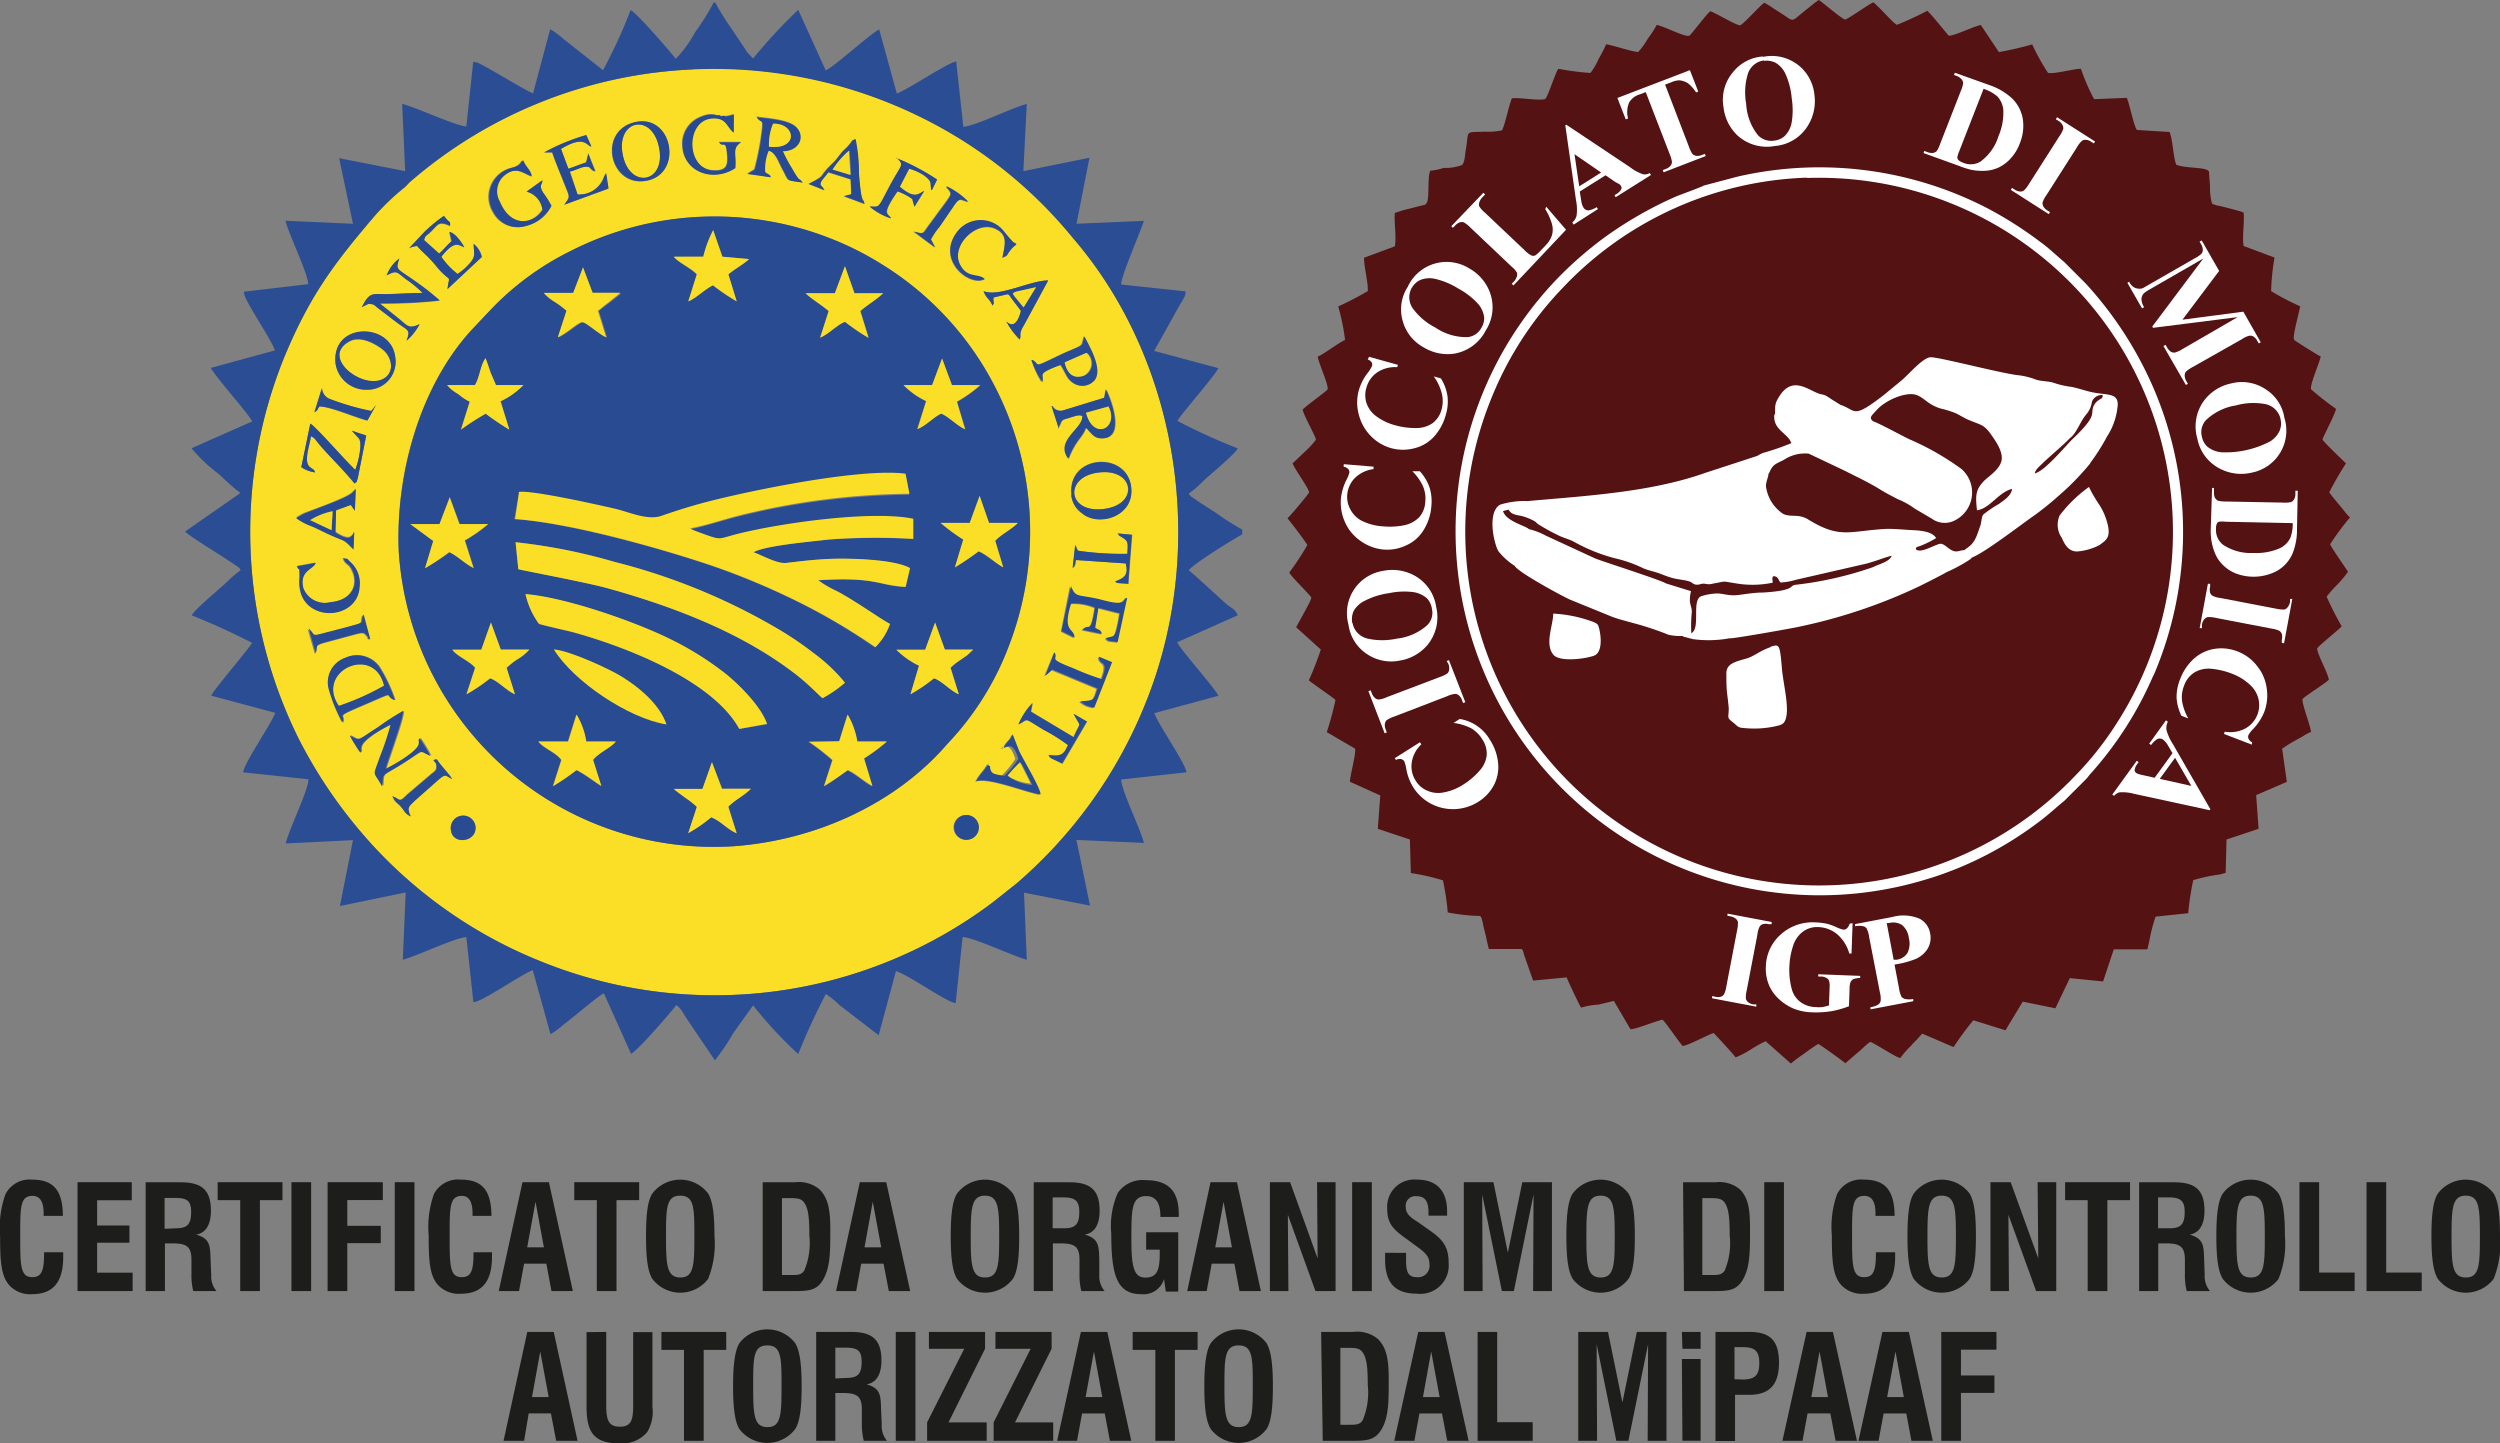 <svg xmlns="http://www.w3.org/2000/svg" viewBox="0 0 233.74 134.95"><rect x="0" y="0" width="233.74" height="134.95" fill="#808080" stroke="none"/><defs><style>.cls-1{fill:#060606;}.cls-1,.cls-2,.cls-3,.cls-4,.cls-5,.cls-6,.cls-7,.cls-8{fill-rule:evenodd;}.cls-2{fill:#fadf26;}.cls-3{fill:#284b92;}.cls-4{fill:#2b4d94;}.cls-5{fill:#274a93;}.cls-6{fill:#f8df26;}.cls-7,.cls-9{fill:#fff;}.cls-8{fill:#541213;}.cls-10{fill:#1d1d1b;}</style></defs><g id="Livello_2" data-name="Livello 2"><g id="Livello_1-2" data-name="Livello 1"><path class="cls-1" d="M68.58,10.91a.2.2,0,0,1,.16.07.21.21,0,0,1,.07.15.22.22,0,0,1-.07.16.22.22,0,0,1-.32,0,.18.18,0,0,1-.07-.15.19.19,0,0,1,.07-.16.2.2,0,0,1,.16-.07m-1-.5-.41.61-.09-.08.26-.53-.26-.53.09-.07Zm.46,0-.41.61-.09-.08.26-.53-.26-.53.09-.07Z"></path><path class="cls-2" d="M64.78,6.49A43.2,43.2,0,0,0,38.51,16.87c-.31.24-.4.42-.69.67A22.15,22.15,0,0,0,35,20.22c-3.77,4.42-6,7.35-8.44,13.19A43.52,43.52,0,0,0,27.89,69a44.73,44.73,0,0,0,5.35,8.2A43.13,43.13,0,0,0,50.43,89.83a43.25,43.25,0,0,0,42.36-5.44l2.29-1.81A44,44,0,0,0,101,76.34,42.68,42.68,0,0,0,107,66c5.93-14.4,3.39-32-6.65-43.77a42.62,42.62,0,0,0-10.08-8.95,43.78,43.78,0,0,0-25.5-6.83m4,9.2c-2,1.39-4.86.43-5-2A2.68,2.68,0,0,1,65.26,11c1.68-.84,1.77.24,3.31-.35l0,1.71c-.69-.52-.65-1.44-2.07-1.32-2.44.2-2.41,4.71.13,4.86,1.43.09,1.44-.61,1.29-1.85-.13-1-.4-.25-.71-.79l2.06,0c-.92.54-.41,1.18-.56,2.38m1.14.58.65-.41a25.17,25.17,0,0,0,.72-3.8c.12-1-.16-.52-.51-1.12,1.07.13,2.81.27,3.54.82,1.06.8.53,2.3-1.11,2.35A12.85,12.85,0,0,0,74,15.72c.86,1.48.61.77,1,1.33-1.67-.26-1.2,0-1.91-1.28-.31-.55-.62-1.6-1.29-1.7a4.18,4.18,0,0,0-.31,2c.3.26.42.17.52.48ZM52.45,13.92l.67,1.86,1.67-.6.18-.76a.21.21,0,0,1,0-.1L55.69,16c-.6-.17-.33-.52-1-.43-.37.05-.91.35-1.39.44L54,18.18A2.43,2.43,0,0,0,56.4,16.7s.06-.16.08-.2c.12-.26,0-.12.17-.28l.22,1.43-4.13,1.51c.6-.87.55-.55-.13-2.31-.33-.86-.71-1.78-1-2.58l-.75,0a19.71,19.71,0,0,1,3.93-1.62l.48,1.08c-.49-.13-.65-1.1-2.85.22m6.86-2.49c3.54-.89,4.61,4.68,1.27,5.43-3.52.79-4.76-4.56-1.27-5.43m24.53,3.32a20.56,20.56,0,0,1,3.79,2l-.5,1a.32.32,0,0,1-.07-.11s0-.08,0-.09L87,17.1c-.14-.6-1.41-1.2-2-1.32l-.85,1.68c1.43,1.22,1.76.63,2.28.39l-.91,1.48-.13-.46c-.14-.39.09-.14-.35-.45a5.59,5.59,0,0,0-1.1-.53c-1.6,2.3-.86,2-.61,2.53a5.66,5.66,0,0,1-2-1.11c1,0,.66.36,1.87-1.91s1.38-1.88.66-2.65M50.72,19.66a2,2,0,0,0-1.49-1.75l1.48-1.06c0,.47-.36.41.06,1.14a8.69,8.69,0,0,1,.71,1.25,3.64,3.64,0,0,1-2.39,1.9,2.58,2.58,0,0,1-3-1.24,2.78,2.78,0,0,1,1.32-4.09c.27-.12.57-.15.81-.27.46-.23.29-.3.62-.55.22.63.69.84.8,1.51-.8-.32-1.39-.92-2.42-.2a1.92,1.92,0,0,0-.59,2.51c1.13,2.57,3.19,2.12,4,.85M75.6,17.19c1.78-.94.69-.5,2.3-2,.41-.4.6-.79,1-1.17a3.94,3.94,0,0,0,.53-.57c.33-.39.1-.25.5-.43a15.42,15.42,0,0,1,.36,3.23c.25,3.15.4,2.16.53,2.84l-1.93-.72.69-.18-.06-1.4-2.09-.66c-.14.23-.56.68-.64.85-.23.43,0,.34.28.83Zm12.9.28a7,7,0,0,1,2,1.44c-.68-.17-.75-.42-1.2.13l-1.53,2.17a6.27,6.27,0,0,0-.8,1.18l.4.75-2-1.49c.94.24.85.23,1.31-.43l1.74-2.36c.6-.83.5-.77,0-1.39m-48.85,5,1.41,1.3c.38-.29.71-.77,1.19-1.17L42,21.72c.51.05,1.15,1,1.39,1.42-.49-.17-.89-.74-2.15.89a7,7,0,0,0,1.54,1.57,5.89,5.89,0,0,0,1.14-1c.58-.68.38-.87.36-1.82A2.2,2.2,0,0,1,45.06,24l-3.21,3c.19-1.57.41-.41-1-2.09C40,23.86,39.52,23.58,39,23a2.06,2.06,0,0,0-.76.24l1.46-1.56a15.62,15.62,0,0,1,1.79-1.46c.62.8.57.38.58.94-1.16-.54-1.11-.07-1.94.67-.38.33-.33.15-.5.65m52.42,3.65c-1.41.75-4.61-1.79-2.57-4.42a2.76,2.76,0,0,1,4.43.05c1.2,1.46.76.74,1.11,1.13a2.4,2.4,0,0,0-.6.59c-.38.49-.16.42-.71.64.26-1.29.53-2.16-.68-2.71-1.74-.79-4.13,1.56-3.32,3.3.66,1.44,1.73.84,2.34,1.42m-51,2a46.56,46.56,0,0,1-5.61.27s.07,0,.08.09l1.64,1.31c.87.66,1,1.05,2,.54A5.07,5.07,0,0,1,38,31.86c.32-.85.24-.92-.35-1.32s-.76-.55-1.18-.87l-1.17-.89c-.29-.24-.28-.31-.6-.35s-.21,0-.43.06l-.44.23c.73-1.43.94-1.19,2.26-1.22,1.14,0,2.28-.1,3.42-.11A9.55,9.55,0,0,0,38,26.13c-.94-.71-.84-.89-1.82-.39a3.42,3.42,0,0,1,1.17-1.57C37,25.29,37,25,38.87,26.32a26.6,26.6,0,0,1,2.23,1.76m54.24,3.66a7.32,7.32,0,0,1-1.24-1.67c.07,0,.84,1,1.36-1-.19-.27-.4-.52-.6-.78a4.79,4.79,0,0,0-.29-.4c-.21-.29,0-.13-.33-.39l-1.33.31c-.08.56.16.37-.11.76-.28-.67-.53-.58-.84-1.35,1.47.58,4.35-1,6.05-1l-2.25,4.14c-.58.95-.23.88-.42,1.38m1.11,1.91c.82.43-.16.87,2.67-.49.44-.21.86-.38,1.33-.59.73-.31.64-.36.76-.74l.1-.39c.46,1,1.68,3,1,4.06a1.5,1.5,0,0,1-2,.32c-.64-.4-.72-1-1.2-1.7a9.26,9.26,0,0,0-1.28.53c-.75.41-.25.52-.47,1.07a8.43,8.43,0,0,1-.94-2.07M31.38,34c-.37-3.89,5.23-3.88,5.58-.55a2.61,2.61,0,0,1-2.52,3A2.88,2.88,0,0,1,31.38,34m-2,4.53.7-2.24a1.15,1.15,0,0,0,.66,1,24,24,0,0,0,3.95,1.15l.45-.56-.81,1.45c-1.19-.28-3.3-1.26-4.47-1.32-.29.33-.08.31-.48.55m69-.61s.09,0,.1.08a.89.89,0,0,0,1,.33l3.82-1.17.14-.78c.35.57,2,4.7-.46,4.57-.58,0-.82-.39-1.17-.75-.18-.18,0-.06-.24-.22-.3.91-.94,1.11-1.62,2.88-1.31-1.67,1.43-2.81,1.3-4-.14-.07-.13-.15-.66,0l-.74.23c-.26.08-.39.09-.55.27l-.23.5L99,40a.31.31,0,0,1,0,.12ZM32.88,40.27l1.36.45-.79,4c-.19.55,0,.2-.3.49-1.15-1.43-2.7-2.92-3.47-3.88-.3-.36-.21-.33-.61-.55-.08.61-.32,1.39-.36,1.95-.09,1.19.61.88.75,1.44a3.1,3.1,0,0,1-1.29-.49L29,39.63c.55.29,3.14,3.33,4.2,4.32.17-.37.73-2.32.36-2.92Zm67.29,6c-.42-3.73,5-4.16,5.54-.94.51,2.86-3,4-4.57,2.63a2.37,2.37,0,0,1-1-1.69M31.43,47.63l-.07,2.07c.27.17,1,.64,1.35.46s.24-.28.41-.46l-.07,1.6c-1.07-1.1-.64-.64-2.5-1.51l-1.4-.67a5.62,5.62,0,0,1-1.46-.76l.64-.37c.94-.37,4.08-1.44,4.61-2l.32-.33-.08,2-.31-.44a.44.44,0,0,1-.06-.1Zm73.06,2.24,1.38.13-.34,4.34,0,.12s0,.08,0,.12l-.94-.06c-.36-.1-.14,0-.31-.15.8-.33,1.33-.48,1-1.69l-4.66-.32c-.11.46,0,.51-.31.74l.24-2.15.24.53a27.57,27.57,0,0,0,4.64.3c0-1,.13-1.12-.48-1.53s-.13-.07-.43-.38M37.28,51.5c-.32-7.24,2-15.37,6.77-20.63L45.84,29a26.11,26.11,0,0,1,7.51-5.49A29.63,29.63,0,0,1,77.5,22.23a28.73,28.73,0,0,1,4.93,2.47A29,29,0,0,1,93.07,36.23,29.63,29.63,0,0,1,94.3,60.47a27.12,27.12,0,0,1-5.71,9.07c-4.86,5.64-12.38,9-20,9.58A29.51,29.51,0,0,1,37.28,51.5m-5.16.67c.52.1.23,0,.62.35a2.63,2.63,0,0,1,.85,2.25c-.13,3.24-5.31,3.47-5.61,0,0-.47.05-.71,0-1.1,0-.87,0-.19-.24-.76l1.74-.32c-.2.64-1.56.71-1.15,2.37a2.15,2.15,0,0,0,2.52,1.36c2-.2,2.7-1.65,2-3-.33-.7-.62-.48-.82-1.12m72.39,7.9c-.76-.13-.85,0-1.11-.37.71-.22.78,0,1-.77a14.35,14.35,0,0,0,.31-1.56l-2-.51-.3,1.87c.43.28.42.11.64.57l-1.83-.38c.62-.71.76.57,1.18-2.08a4.87,4.87,0,0,0-2.24-.38c-.88,2.76.29,2.27.31,3.18l-1.2-.6.85-4.29a.34.34,0,0,1,0,.1.82.82,0,0,0,.1.21c.38.76.66.55,2.35.92.56.12,1.84.55,2.31.31.21-.1,0,0,.22-.18s0-.13.26-.22Zm-75,1-.66-2.28c.82.75-.11.8,2.72.09l1.52-.41c1.14-.31.54-.34.9-1l.67,2.33c-.66-.29.05.06-.26-.27s-.24-.44-1.06-.23l-3,.81c-1,.29-.54.35-.8,1m73.43,2.42c.75-1.91-.2-1.18-.23-2.1l1.22.51-1.66,4.24a2.19,2.19,0,0,1-1.31-.57c1.25-.15,1.22.06,1.61-1.22l-4.23-1.76c-.29.24-.18.19-.28.26l-.27.23s-.06.05-.1.07L98.54,61c.44.71-.8.51,1.79,1.5a22.49,22.49,0,0,0,2.61,1m-66,1.95c-1-.44.4-.92-2.83.46-3,1.27-1.68.77-2,1.66a14.59,14.59,0,0,1-1.29-3.08,2.43,2.43,0,0,1,1.53-3,2.57,2.57,0,0,1,3.19.88,14.68,14.68,0,0,1,1.44,3.06m59.44,1.11,4,2.4c.62-1.61.69-.76,0-2.19l1.24.72-2.31,3.94-1-.5c-.34-.27-.08,0-.27-.32,1.17.18,1.43,0,1.81-.92a18,18,0,0,0-2.28-1.43c-2-1.19-1.33-1-2.35-.5a6.63,6.63,0,0,1,1.31-2Zm-60.3,5.32c.61-.27,3-1.61,3.13-2.34.1-.49-.13-.21.09-.53a15.16,15.16,0,0,1,1,1.65c-1.2-.53-.45-.64-2.68.76-1.79,1.12-1.73.82-1.79,1.73,0,.17,0,.22-.06.34-.84-1.53-.89-.72-.2-2.75a23.37,23.37,0,0,0,1-3c-.25.1-2.61,1.32-2.75,2.1-.07.41.08.25-.07.52a15.76,15.76,0,0,1-1-1.62c1,.53.56.55,2.63-.76a24.39,24.39,0,0,1,2.36-1.49c.07.63-1.36,4.41-1.63,5.4M93.74,70c.3-.73.56-.59.83-1.3l.61,1.56c.43.88,2,3.49,2,4.06-1.42-.26-4.89-1.67-6-1.22.28-.66.78-1,1.11-1.66a.25.25,0,0,1,0,.09.56.56,0,0,0,0,.1s0,.15,0,.19c.14.49.22.55,1.34.72a9.36,9.36,0,0,0,1.3-1.58c-.4-1.21-.72-1.33-1.36-1M40.83,71c.29.52,1.23,1.42,1.39,1.82-.63-.31-.55-.51-1.2,0l-2.26,2c-.54.56-.82.58-.4,1.49-.54-.27-.51-.47-.89-.88s-.57-.39-.8-1c.74.27.58.65,1.34-.13l2.35-2c.23-.18.39-.26.42-.6.08-.67-.61-.57,0-.73m48.38,6.51a1.16,1.16,0,0,1,2.28-.4,1.16,1.16,0,1,1-2.28.4m-47,.14a1.16,1.16,0,1,1,2.29-.39c.21,1.5-2.13,1.84-2.29.39"></path><path class="cls-3" d="M37.28,51.5a29.5,29.5,0,0,0,31.3,27.62c7.63-.54,15.15-3.94,20-9.58a27.12,27.12,0,0,0,5.71-9.07,29.63,29.63,0,0,0-1.23-24.24A29,29,0,0,0,82.43,24.7a28.71,28.71,0,0,0-4.93-2.46,29.63,29.63,0,0,0-24.15,1.22A26.51,26.51,0,0,0,45.84,29l-1.79,1.91C39.29,36.13,37,44.26,37.28,51.5M65.75,24a11.05,11.05,0,0,1,.93-2.5L67.54,24l2.5.23c-.59.54-1.42,1-1.94,1.44l.77,2.52a19.09,19.09,0,0,1-2.21-1.5c-.78.38-1.64,1.26-2.3,1.5l.79-2.53c-.61-.6-1.71-1.09-2.15-1.64ZM54.51,25l.89,2.46h2.68L57,28.3c-.38.27-.66.5-1,.79l.77,2.48c-.72-.31-1.89-1.43-2.25-1.43S53,31.25,52.19,31.56L53,29.09a7.65,7.65,0,0,0-1.12-.85,4.53,4.53,0,0,1-1.05-.83l2.76,0ZM79,24.89l.91,2.51,2.69,0c-.64.62-1.48,1.08-2.14,1.67l.77,2.5A17.37,17.37,0,0,1,79,30.08c-.73.27-1.53,1.17-2.33,1.49l.8-2.48c-.67-.59-1.84-1.3-2.15-1.67h2.73ZM44.4,36c.44-.64.51-1.85,1-2.5.18.46.3.84.46,1.32L46.37,36l2.57,0a7.46,7.46,0,0,1-2.14,1.52l.82,2.64a25.18,25.18,0,0,1-2.21-1.49,26,26,0,0,0-2.32,1.49l.82-2.61a4.91,4.91,0,0,1-1.06-.71A3.64,3.64,0,0,1,41.8,36Zm43.68-2.48L89,36l2.65.05a12.84,12.84,0,0,1-2.15,1.53l.77,2.58C89.49,39.8,88.76,39,88,38.67c-.74.31-1.45,1.13-2.26,1.45l.82-2.62A7.75,7.75,0,0,1,84.47,36l2.68,0ZM48.52,46.1c1.09-.23,7.53,1.23,9,1.56s3,1.11,4.33.67,2.72-.89,4.09-1.26c4.25-1.12,14.66-3.24,18.75-2.68L85,46.26a68.42,68.42,0,0,0-15.81,2c-1.38.34-3.43,1-4.68,1.23a.8.8,0,0,0,.28.18l.82.3c1.93.66,1.39.49,3.5,0,4.17-1,12.46-2.17,16.26-1.37V50.4a60,60,0,0,0-7.93.06c-1.48.14-6,.56-7,1.19.76.29,2.21,1.12,3,1,1.36-.16,2.56-.31,3.94-.38,1.86-.08,6.14,0,7.64.86l-.41,1.76c-2.59-.13-2.75-1-8.17-.63a9.14,9.14,0,0,0,1.71,1c1.77.93,4.09,2.62,5,3.09a5.79,5.79,0,0,1-1.37,2.17,57.83,57.83,0,0,0-7.23-4.26,67.66,67.66,0,0,0-8-3.35c-4.91-1.65-13.28-4-18.47-4.37Zm-6.47.35L43,49l2.68,0a13.54,13.54,0,0,1-2.19,1.54l.82,2.59c-.78-.38-1.52-1.15-2.27-1.49a23.2,23.2,0,0,1-2.26,1.47l.77-2.55L38.36,49h2.73Zm49.54-.09.88,2.52,2.7,0c-.59.6-1.59,1.09-2.12,1.68l.75,2.48c-.8-.44-1.56-1.21-2.3-1.51-.67.48-1.49,1.09-2.22,1.51l.78-2.6a18.18,18.18,0,0,1-2.12-1.56h2.72ZM74.25,62.93C69.25,59.11,63,56.72,56.84,55c-1.92-.54-8.07-1.69-8.38-1.79l-.27-2.52a53.54,53.54,0,0,1,9.22,1.83,58.17,58.17,0,0,1,15.51,6.39,32.36,32.36,0,0,1,3.25,2.23A15.43,15.43,0,0,1,79,63.83a11.36,11.36,0,0,1-2.08,1.45c-.32-.25-1.33-1.34-2.65-2.35m-5.14,5.23c-2.49-4.55-10.56-7.67-15.43-9-.51-.15-3.09-.71-3.3-.82a7.42,7.42,0,0,1-1.25-2.77c3.86.33,10.18,2.58,13.33,4.11a29.53,29.53,0,0,1,5.33,3.29c1.1.87,3.35,3,3.92,4.74Zm-6.8-.41c-3.49-.58-8.66-4-10.52-7,1.45.1,5.17,1.83,6.27,2.5,1.61,1,3.61,2.59,4.25,4.53M45.9,58.22l.92,2.53h2.65a4.8,4.8,0,0,1-1.13.91,7.47,7.47,0,0,0-1,.78l.78,2.48c-.77-.33-1.59-1.26-2.32-1.5a15.65,15.65,0,0,1-2.21,1.5l.81-2.48c-.5-.63-1.7-1.06-2.13-1.69H45Zm41.52,0,.92,2.53H91l-.56.52c-.21.15-.29.19-.56.39a6.88,6.88,0,0,0-1,.78l.77,2.48c-.77-.31-1.57-1.25-2.32-1.5a14.27,14.27,0,0,1-2.2,1.5l.81-2.67a7.78,7.78,0,0,1-2.13-1.49l2.7,0Zm-32,12.83.77,2.45c-.74-.45-1.59-1.14-2.32-1.49a20.87,20.87,0,0,1-2.2,1.49l.79-2.45c-.5-.69-1.71-1.09-2.15-1.73h2.77l.79-2.51a7.05,7.05,0,0,1,.91,2.51h2.76c-.4.56-1.65,1.09-2.12,1.72m20.2-1.69,2.81,0,.79-2.5a7.42,7.42,0,0,1,.9,2.51h2.77a16.33,16.33,0,0,1-2.14,1.6l.78,2.57c-.72-.37-1.68-1.25-2.3-1.48-.67.38-1.59,1.23-2.22,1.48l.79-2.44a22.27,22.27,0,0,0-2.18-1.69M63,73.74l2.7,0,.88-2.49.94,2.48,2.7,0c-.66.68-1.49,1-2.11,1.68l.78,2.49c-.9-.39-1.49-1.17-2.38-1.5a14.51,14.51,0,0,1-2.15,1.49l.81-2.47a7.67,7.67,0,0,0-1-.79l-.79-.58L63.28,74Z"></path><path class="cls-4" d="M116.14,50v-.49a25.08,25.08,0,0,1-2.53-1.61l-1.25-.8-1-.68c-.24-.24,0,.11-.21-.28a8.29,8.29,0,0,0,1.18-1c.64-.65,3.15-2.66,3.39-3.22a55.63,55.63,0,0,1-5.64-2.57c.38-.68,3.57-4.29,3.83-4.93l-6-1.61,2.36-4.24c.15-.26.3-.47.41-.7a1.28,1.28,0,0,0,.14-.35c.06-.3.06-.06,0-.28l-6-.64c0-.8,1.75-4.77,2.13-5.95l-6.3.27,1.21-6.17L95.68,16,96,9.72c-1.58.42-4.63,2-5.93,2.14l-.67-6.11c-.72.07-4.36,2.53-5.55,3l-1.65-6c-.83.41-4.3,3.57-5,3.83L74.63.92a48.85,48.85,0,0,0-4.22,4.55l-.57-.61c-.18-.28-.23-.37-.43-.67-.31-.46-.57-.83-.87-1.3A25.59,25.59,0,0,1,66.87.24h-.15A22.17,22.17,0,0,1,65,3a11.4,11.4,0,0,1-1.82,2.5c-.54-.7-3.67-4.33-4.22-4.55a49.52,49.52,0,0,1-2.58,5.61L52.69,3.65a7.72,7.72,0,0,0-1.25-.92l-1.6,6C48.92,8.37,45,5.9,44.52,5.82s-.09-.05-.28,0l-.64,6c-1-.05-4.58-1.74-6-2.11L37.88,16l-6.17-1.21L33,20.92l-6.31-.28c.37,1.43,2.08,4.86,2.13,5.93l-6,.7c-.21.52,2.4,4.17,2.89,5.49l-6,1.64c.44.84,3.58,4.35,3.87,5l-5.67,2.51a15,15,0,0,0,2.24,2.18c.59.43,1.26,1.21,2.33,2l-5.18,3.61c.53.51,3,2,3.91,2.61l1,.66c.32.28.08,0,.29.34a10.75,10.75,0,0,0-1.18,1c-.64.64-3.16,2.68-3.39,3.23a60.17,60.17,0,0,1,5.64,2.57c-.33.58-3.46,4.22-3.83,4.93l6,1.61c-.43,1.11-3,4.84-3,5.56l6.1.65c0,1-1.77,4.56-2.13,6L33,78.55l-1.22,6.16,6.15-1.27-.27,6.29c1.41-.38,4.88-2.06,5.94-2.11l.66,6.08c.77,0,4.38-2.54,5.55-3l1.66,6a8.83,8.83,0,0,0,1.24-.92c.84-.62,3.31-2.74,3.75-2.91L59,98.53c.57-.24,3.83-4,4.22-4.55.46.28.62.72,1,1.28l2.62,3.88a21.06,21.06,0,0,0,1.74-2.58L70.41,94a39.32,39.32,0,0,0,4.22,4.55,60.14,60.14,0,0,1,2.58-5.61,7.08,7.08,0,0,1,1.24,1l3.7,2.85,1.62-6c1.23.39,4.73,2.91,5.58,3L90,87.62c1,0,4.61,1.74,6,2.11l-.26-6.27,6.17,1.21-1.27-6.14,6.31.28c-.37-1.45-2.08-4.83-2.13-5.93l6.1-.67c0-.71-2.57-4.39-3-5.53l6-1.63c-.44-.85-3.58-4.34-3.86-5l5.66-2.52c-.28-.67-.61-.64-1.12-1.11l-2.87-2.61c-.27-.2-.35-.31-.58-.49.33-.57,4.61-3.18,5-3.36M64.78,6.49a43.8,43.8,0,0,1,25.5,6.83,42.65,42.65,0,0,1,10.08,9C110.4,34,112.94,51.63,107,66A43.52,43.52,0,0,1,95.08,82.57l-2.29,1.82a43.25,43.25,0,0,1-42.36,5.44A43.13,43.13,0,0,1,33.24,77.18,44.47,44.47,0,0,1,27.89,69,43.52,43.52,0,0,1,26.58,33.4C29,27.57,31.25,24.64,35,20.22a22.76,22.76,0,0,1,2.79-2.68c.29-.25.39-.42.7-.67A43.2,43.2,0,0,1,64.78,6.49"></path><path class="cls-2" d="M48.52,46.1l-.36,2.43c5.19.35,13.56,2.71,18.46,4.37a68.09,68.09,0,0,1,8,3.35,57.83,57.83,0,0,1,7.23,4.26,5.75,5.75,0,0,0,1.37-2.18c-.9-.46-3.22-2.15-5-3.08a9.71,9.71,0,0,1-1.71-1c5.42-.34,5.58.48,8.17.62l.41-1.76c-1.5-.84-5.78-.94-7.63-.85-1.39.06-2.58.21-3.95.37-.83.1-2.28-.73-3.05-1,1-.62,5.52-1,7-1.19a60,60,0,0,1,7.93-.06l0-1.88c-3.79-.79-12.08.35-16.25,1.37-2.11.52-1.57.69-3.5,0l-.82-.31c-.27-.14-.15-.07-.28-.17,1.26-.2,3.3-.89,4.69-1.23a68.34,68.34,0,0,1,15.8-2l-.37-1.87c-4.09-.56-14.5,1.56-18.75,2.68-1.37.36-2.78.81-4.08,1.26s-3-.36-4.34-.67-7.89-1.79-9-1.56"></path><path class="cls-2" d="M48.46,53.22c.31.1,6.46,1.25,8.38,1.79,6.13,1.71,12.41,4.1,17.41,7.92,1.32,1,2.33,2.1,2.65,2.35A11.36,11.36,0,0,0,79,63.83a15.78,15.78,0,0,0-2.81-2.68,32.36,32.36,0,0,0-3.25-2.23,58.17,58.17,0,0,0-15.51-6.39,53.54,53.54,0,0,0-9.22-1.83Z"></path><path class="cls-2" d="M69.11,68.15l2.6-.47c-.57-1.7-2.82-3.87-3.92-4.73a29,29,0,0,0-5.33-3.3c-3.15-1.53-9.47-3.78-13.33-4.11a7.42,7.42,0,0,0,1.25,2.77c.21.12,2.79.67,3.3.82,4.87,1.36,12.94,4.48,15.43,9"></path><path class="cls-2" d="M62.31,67.75c-.64-1.94-2.65-3.56-4.25-4.53-1.11-.68-4.82-2.4-6.27-2.5,1.85,3,7,6.45,10.52,7"></path><path class="cls-2" d="M86.5,60.74H83.8a7.7,7.7,0,0,0,2.12,1.5l-.8,2.67a15.49,15.49,0,0,0,2.2-1.49c.75.24,1.55,1.18,2.32,1.49l-.77-2.48a6.25,6.25,0,0,1,1-.78c.27-.2.35-.24.56-.39l.56-.53H88.34l-.91-2.53Z"></path><path class="cls-2" d="M44.4,36H41.8a3.81,3.81,0,0,0,1.05.85,4.73,4.73,0,0,0,1.07.71l-.82,2.61a25.91,25.91,0,0,1,2.31-1.49,25.18,25.18,0,0,0,2.21,1.49l-.82-2.65A7.24,7.24,0,0,0,48.94,36l-2.57,0-.51-1.19c-.16-.48-.28-.85-.46-1.32-.5.65-.56,1.86-1,2.51"></path><path class="cls-2" d="M55.46,71.05c.47-.64,1.72-1.17,2.12-1.72H54.82a6.85,6.85,0,0,0-.91-2.52l-.79,2.52H50.35c.44.63,1.65,1,2.14,1.73l-.78,2.45A22.52,22.52,0,0,0,53.91,72c.73.34,1.58,1,2.32,1.49Z"></path><path class="cls-2" d="M45,60.74h-2.7c.43.63,1.63,1.06,2.13,1.69l-.81,2.48a16.47,16.47,0,0,0,2.21-1.49c.73.23,1.55,1.16,2.32,1.49l-.78-2.47a6.81,6.81,0,0,1,1-.79,4.84,4.84,0,0,0,1.13-.92H46.82l-.92-2.53Z"></path><path class="cls-2" d="M63.28,74l.08.07.79.58a7.67,7.67,0,0,1,1,.79l-.81,2.46a13.52,13.52,0,0,0,2.15-1.48c.89.33,1.48,1.11,2.38,1.49l-.78-2.48c.62-.64,1.45-1,2.11-1.68l-2.7,0-.94-2.49-.89,2.51H63Z"></path><path class="cls-2" d="M78.06,27.41H75.33c.31.38,1.48,1.09,2.15,1.67l-.8,2.49c.8-.32,1.59-1.22,2.33-1.48a19.27,19.27,0,0,0,2.19,1.5l-.77-2.5c.66-.59,1.5-1.05,2.13-1.67l-2.68,0L79,24.89Z"></path><path class="cls-2" d="M75.65,69.35a22.85,22.85,0,0,1,2.19,1.7l-.79,2.44A25.92,25.92,0,0,0,79.27,72c.62.23,1.58,1.11,2.3,1.48l-.78-2.58a17,17,0,0,0,2.14-1.58H80.16a7.21,7.21,0,0,0-.91-2.52l-.78,2.5Z"></path><path class="cls-2" d="M53.59,27.38l-2.75,0a4.27,4.27,0,0,0,1,.83,8.38,8.38,0,0,1,1.12.84l-.81,2.48c.78-.31,1.9-1.41,2.27-1.41s1.54,1.11,2.25,1.42l-.77-2.48c.36-.29.64-.52,1-.79l1.11-.9H55.41L54.51,25Z"></path><path class="cls-2" d="M87.15,36l-2.68,0a7.27,7.27,0,0,0,2.13,1.5l-.82,2.62C86.59,39.8,87.3,39,88,38.67c.72.29,1.45,1.13,2.23,1.46l-.77-2.58A13.26,13.26,0,0,0,91.65,36L89,36l-.92-2.48Z"></path><path class="cls-2" d="M90.67,48.89H87.94a18.18,18.18,0,0,0,2.12,1.56l-.78,2.6a26.14,26.14,0,0,0,2.22-1.5c.74.3,1.51,1.06,2.3,1.5l-.75-2.49c.53-.58,1.53-1.06,2.12-1.67l-2.7,0-.88-2.53Z"></path><path class="cls-2" d="M65.75,24H63c.44.55,1.54,1,2.15,1.64l-.8,2.53c.67-.24,1.53-1.12,2.31-1.5a19.63,19.63,0,0,0,2.22,1.5l-.78-2.52c.52-.47,1.36-.9,1.94-1.43L67.54,24l-.86-2.48a11.05,11.05,0,0,0-.93,2.5"></path><path class="cls-2" d="M41.09,49H38.36l2.14,1.58-.77,2.55A23.2,23.2,0,0,0,42,51.62c.75.34,1.49,1.11,2.27,1.48l-.82-2.58A13.65,13.65,0,0,0,45.62,49l-2.67,0-.9-2.49Z"></path><path class="cls-2" d="M32.69,31.93c-2.7,1.44,1,4.42,3,3.59,1.22-.5,1.05-2,.15-2.77-.65-.54-2.1-1.38-3.15-.82"></path><path class="cls-2" d="M102.68,44.18c-3.28.42-2.93,3.92.63,3.39,3.2-.48,2.7-3.82-.63-3.39"></path><path class="cls-2" d="M58.25,14.6c.71,3.1,4,2.47,3.39-.71-.62-3.45-4.16-2.71-3.39.71"></path><path class="cls-2" d="M31.68,66a24,24,0,0,0,4.23-1.89C35,60.17,29.43,62.7,31.68,66"></path><path class="cls-3" d="M99,40.09S99,40,99,40l0-.12.23-.49c.16-.19.29-.19.54-.27l.75-.23c.53-.11.52,0,.66,0,.13,1.15-2.61,2.29-1.3,4,.68-1.77,1.32-2,1.62-2.88.22.16.06,0,.24.22.35.36.59.73,1.17.75,2.46.13.81-4,.46-4.57l-.14.78-3.82,1.17a.86.86,0,0,1-1-.33c0-.06-.06-.06-.11-.08ZM103.64,38c1,2-1.4,3.27-2.1.58Z"></path><path class="cls-5" d="M69.89,16.27l2.19.31c-.1-.3-.22-.22-.53-.48a4.33,4.33,0,0,1,.32-2c.67.1,1,1.15,1.29,1.7.71,1.28.24,1,1.9,1.28-.41-.56-.16.15-1-1.33a12.85,12.85,0,0,1-.86-1.61c1.64,0,2.17-1.55,1.11-2.35-.73-.55-2.47-.7-3.54-.82.35.6.63.1.51,1.12a25.17,25.17,0,0,1-.72,3.8Zm2-2.55a5.14,5.14,0,0,1,.38-2.15c2.09-.09,2.47,2.46-.38,2.15"></path><path class="cls-3" d="M36.91,65.44a14.68,14.68,0,0,0-1.44-3.06,2.57,2.57,0,0,0-3.19-.88,2.43,2.43,0,0,0-1.53,3A15.11,15.11,0,0,0,32,67.56c.37-.89-.92-.39,2-1.66,3.23-1.38,1.8-.9,2.83-.46M31.68,66c-2.25-3.27,3.3-5.8,4.23-1.89A24,24,0,0,1,31.68,66"></path><path class="cls-3" d="M31.37,34a2.89,2.89,0,0,0,3.07,2.42,2.61,2.61,0,0,0,2.52-3c-.35-3.33-6-3.34-5.59.55m1.32-2.08c1.05-.56,2.5.28,3.15.82.9.76,1.07,2.27-.15,2.77-2,.83-5.7-2.15-3-3.59"></path><path class="cls-3" d="M100.17,46.31a2.37,2.37,0,0,0,1,1.69c1.61,1.35,5.08.23,4.57-2.63-.57-3.22-6-2.79-5.54.94m2.51-2.13c3.33-.43,3.83,2.91.63,3.39-3.56.53-3.91-3-.63-3.39"></path><path class="cls-5" d="M59.31,11.43c-3.49.87-2.25,6.22,1.27,5.43,3.34-.75,2.26-6.32-1.27-5.43M58.25,14.6c-.77-3.42,2.77-4.16,3.39-.71.57,3.18-2.68,3.81-3.39.71"></path><path class="cls-3" d="M41.1,28.08a23.51,23.51,0,0,0-2.24-1.76C37,25,37,25.29,37.32,24.17a3.47,3.47,0,0,0-1.17,1.57c1-.5.88-.32,1.82.38a10.18,10.18,0,0,1,1.54,1.27c-1.14,0-2.28.08-3.42.11-1.32,0-1.53-.21-2.26,1.22l.44-.23c.21-.08.15-.1.43-.06s.31.11.6.35l1.17.89c.42.32.73.56,1.18.87.6.4.67.47.36,1.32a5.19,5.19,0,0,0,1.24-1.57c-1.06.51-1.17.12-2-.54l-1.64-1.31c0-.05,0-.06-.08-.09a46.56,46.56,0,0,0,5.61-.27"></path><path class="cls-5" d="M68.75,15.69c.15-1.21-.36-1.84.56-2.38l-2.06,0c.31.54.58-.23.71.79.15,1.24.14,1.94-1.29,1.85-2.54-.15-2.57-4.66-.13-4.86,1.42-.12,1.38.79,2.07,1.32l0-1.7c-1.54.58-1.63-.5-3.31.34a2.69,2.69,0,0,0-1.47,2.62c.1,2.48,2.93,3.44,5,2"></path><path class="cls-5" d="M36.05,71.87c.27-1,1.69-4.77,1.63-5.4A24.39,24.39,0,0,0,35.32,68c-2.07,1.31-1.6,1.29-2.63.76a15.76,15.76,0,0,0,1,1.62c.15-.27,0-.11.07-.52.14-.78,2.5-2,2.75-2.09a26.24,26.24,0,0,1-1,3c-.69,2-.63,1.21.2,2.74.07-.12,0-.17.06-.34.06-.91,0-.6,1.79-1.73,2.23-1.4,1.48-1.29,2.67-.76a13.62,13.62,0,0,0-1-1.65c-.22.32,0,0-.09.54-.14.72-2.52,2.06-3.13,2.33"></path><path class="cls-5" d="M50.72,19.66c-.86,1.27-2.92,1.72-4-.85a1.92,1.92,0,0,1,.59-2.51c1-.72,1.62-.12,2.42.2-.11-.67-.58-.88-.8-1.51-.33.25-.16.32-.62.55-.24.12-.54.16-.81.27a2.78,2.78,0,0,0-1.32,4.09,2.57,2.57,0,0,0,3,1.23,3.6,3.6,0,0,0,2.39-1.89A8.69,8.69,0,0,0,50.77,18c-.42-.73-.07-.67-.06-1.14l-1.48,1.06a2,2,0,0,1,1.49,1.75"></path><path class="cls-5" d="M52.45,13.92c2.2-1.32,2.36-.34,2.85-.22l-.48-1.08a19.13,19.13,0,0,0-3.93,1.62l.75,0c.26.8.64,1.72,1,2.58.68,1.75.73,1.44.13,2.31l4.13-1.51-.22-1.42c-.14.15,0,0-.17.27l-.08.2A2.43,2.43,0,0,1,54,18.18l-.75-2.13c.48-.08,1-.39,1.39-.44.69-.09.42.26,1,.43L55,14.32a.21.21,0,0,0,0,.1l-.18.75-1.67.61Z"></path><path class="cls-5" d="M39.65,22.43c.17-.49.12-.32.5-.65.83-.74.78-1.21,1.94-.67,0-.56,0-.14-.58-.94a14.72,14.72,0,0,0-1.79,1.47l-1.46,1.55A2.07,2.07,0,0,1,39,23c.51.63,1,.91,1.83,1.95,1.42,1.68,1.2.53,1,2.09l3.21-3a2.2,2.2,0,0,0-.75-1.23c0,.95.22,1.14-.36,1.81a5.6,5.6,0,0,1-1.14,1A7,7,0,0,1,41.27,24c1.27-1.63,1.66-1.06,2.15-.89-.24-.44-.88-1.37-1.39-1.42l.22.84c-.48.4-.81.88-1.19,1.17Z"></path><path class="cls-5" d="M105.39,55.89c-.25.09-.06,0-.26.22s0,.08-.21.18c-.48.24-1.76-.19-2.32-.31-1.69-.37-2-.16-2.35-.92a.82.82,0,0,1-.1-.21.34.34,0,0,0,0-.1L99.25,59l1.21.6c0-.91-1.19-.42-.31-3.18a5,5,0,0,1,2.23.38c-.41,2.65-.55,1.37-1.17,2.08l1.83.38c-.22-.46-.21-.29-.64-.57l.3-1.86,2,.5a12.66,12.66,0,0,1-.31,1.56c-.23.75-.3.55-1,.77.26.33.35.24,1.11.37Z"></path><path class="cls-3" d="M96.45,33.65a8,8,0,0,0,1,2.07c.21-.55-.29-.66.46-1.07a9.26,9.26,0,0,1,1.28-.53c.48.71.56,1.3,1.2,1.7a1.49,1.49,0,0,0,2-.32c.7-1.07-.52-3.1-1-4.06l-.1.39c-.11.39,0,.43-.76.75-.47.2-.89.37-1.33.58-2.83,1.36-1.85.92-2.67.49m5.12-.66a1.28,1.28,0,0,1-.23,2.12c-1.09.41-1.61-.33-1.81-1.23Z"></path><path class="cls-5" d="M33.58,41c.37.6-.19,2.55-.36,2.92-1.06-1-3.65-4-4.2-4.32l-.85,4.08a3.1,3.1,0,0,0,1.29.49c-.14-.56-.84-.25-.75-1.44,0-.56.28-1.34.36-1.95.4.22.31.19.61.56.77,1,2.32,2.44,3.47,3.87.31-.29.1.06.3-.49l.79-4-1.35-.45Z"></path><path class="cls-5" d="M92.07,26.08c-.61-.58-1.68,0-2.34-1.42-.81-1.74,1.58-4.09,3.32-3.3,1.21.55.94,1.42.68,2.71.55-.22.34-.15.7-.64a2.61,2.61,0,0,1,.61-.59c-.35-.39.09.33-1.11-1.13a2.76,2.76,0,0,0-4.43-.05c-2,2.63,1.16,5.17,2.57,4.42"></path><path class="cls-5" d="M75.59,17.2l1.5.57c-.26-.49-.51-.4-.29-.83.09-.17.51-.62.65-.85l2.09.66.06,1.4-.69.18,1.92.72c-.12-.68-.27.32-.52-2.85A15.4,15.4,0,0,0,80,13c-.4.18-.17,0-.5.43a3.9,3.9,0,0,1-.53.56c-.42.39-.61.78-1,1.18-1.6,1.54-.52,1.1-2.31,2m2.25-1.34a7.93,7.93,0,0,1,1.53-1.77l.14,2.27Z"></path><path class="cls-5" d="M95.34,31.74c.19-.5-.16-.43.42-1.38L98,26.22c-1.7,0-4.58,1.59-6.05,1,.31.77.56.68.84,1.35.27-.39,0-.2.11-.76l1.33-.31c.3.26.12.1.33.39.07.08.19.25.3.39s.4.52.59.79c-.52,2-1.29,1-1.36,1a7.32,7.32,0,0,0,1.24,1.67m-.64-4.29c.16-.12-.13,0,.29-.18l1.88-.42-1.16,1.88-.08-.08-.69-.84a1.88,1.88,0,0,1-.24-.36"></path><path class="cls-5" d="M32.12,52.17c.19.64.49.42.82,1.12.65,1.39-.06,2.84-2,3A2.15,2.15,0,0,1,28.37,55c-.41-1.66.95-1.73,1.15-2.37l-1.74.32c.2.57.22-.1.24.76,0,.4-.08.63,0,1.11.3,3.45,5.48,3.22,5.61,0a2.63,2.63,0,0,0-.85-2.25c-.39-.35-.1-.25-.62-.35"></path><path class="cls-5" d="M32.8,47.22a.67.67,0,0,1,.07.11l.31.43.08-2-.32.32c-.53.52-3.67,1.58-4.61,2l-.64.37a5.65,5.65,0,0,0,1.46.77c.5.21.9.43,1.4.66,1.86.87,1.43.41,2.5,1.51l.07-1.6c-.16.18-.18.35-.41.46-.38.18-1.08-.29-1.35-.46l.06-2.07ZM29,48.63a6.18,6.18,0,0,1,2.09-.83L31,49.57Z"></path><path class="cls-3" d="M92.41,71.58s0,0,0-.1a.13.13,0,0,0,0-.09c-.34.68-.84,1-1.12,1.65,1.06-.44,4.53,1,6,1.23,0-.57-1.58-3.18-2-4.06l-.61-1.56c-.27.71-.53.56-.83,1.31.64-.38,1-.26,1.36,1a9.36,9.36,0,0,1-1.3,1.58c-1.12-.17-1.2-.23-1.34-.72,0,0,0-.17,0-.19m1.81,1a12.88,12.88,0,0,1,1.14-1.23l1,2a4.56,4.56,0,0,1-2.15-.73"></path><path class="cls-5" d="M83.84,14.75c.72.77.47.51-.67,2.65s-.88,1.92-1.87,1.91a5.79,5.79,0,0,0,2,1.11c-.25-.51-1-.23.61-2.53a5.59,5.59,0,0,1,1.1.53c.44.31.21.06.35.45l.13.46.91-1.48c-.53.24-.85.83-2.28-.39L85,15.78c.58.12,1.86.72,2,1.32l.05.48a.56.56,0,0,0,0,.1.29.29,0,0,0,.08.11l.49-1a21.18,21.18,0,0,0-3.79-2"></path><path class="cls-5" d="M103,63.49a21.94,21.94,0,0,1-2.62-1c-2.59-1-1.35-.79-1.79-1.5l-.85,2.17.1-.07.27-.22c.1-.08,0,0,.28-.27l4.23,1.76c-.39,1.28-.36,1.07-1.61,1.22a2.19,2.19,0,0,0,1.31.57l1.66-4.24-1.22-.51c0,.92,1,.19.24,2.1"></path><path class="cls-3" d="M96.52,65.73a6.63,6.63,0,0,0-1.31,2c1-.52.37-.69,2.35.5a16.89,16.89,0,0,1,2.28,1.43c-.38.88-.64,1.09-1.81.92.19.35-.07.05.27.33l1,.48,2.31-3.93-1.24-.72c.74,1.43.67.58,0,2.18l-4-2.39Z"></path><path class="cls-3" d="M104.48,49.87c.31.31-.18,0,.44.38s.52.52.48,1.53a28.43,28.43,0,0,1-4.63-.29l-.25-.54-.24,2.15c.27-.23.2-.28.31-.74l4.66.32c.28,1.21-.25,1.36-1,1.69.17.14,0,.05.31.15l.93.06,0-.12,0-.12.33-4.34Z"></path><path class="cls-3" d="M40.83,71c-.66.16,0,.05,0,.73,0,.34-.19.41-.42.6l-2.35,2c-.76.78-.6.4-1.34.13.22.56.4.51.8,1s.35.61.89.88c-.42-.9-.14-.93.4-1.49l2.26-2c.65-.53.57-.33,1.2,0-.16-.4-1.1-1.3-1.39-1.82"></path><path class="cls-5" d="M88.5,17.47c.48.62.58.56,0,1.39l-1.74,2.36c-.45.66-.37.67-1.31.43l2,1.49-.4-.75a6.27,6.27,0,0,1,.8-1.18L89.36,19c.44-.55.51-.3,1.19-.13a7,7,0,0,0-2-1.44"></path><path class="cls-3" d="M29.52,61.07c.25-.65-.19-.7.79-1l3-.81c.82-.21.8-.05,1.06.23s-.4,0,.25.27L34,57.44c-.36.69.24.72-.9,1-.49.13-1,.29-1.52.41-2.82.71-1.9.66-2.71-.09Z"></path><path class="cls-3" d="M29.41,38.54c.4-.24.19-.22.48-.55,1.17.06,3.28,1,4.47,1.32l.81-1.45-.45.56a24,24,0,0,1-3.95-1.15,1.15,1.15,0,0,1-.66-1Z"></path><path class="cls-3" d="M89.21,77.47a1.16,1.16,0,1,0,2.28-.39,1.16,1.16,0,0,0-2.28.39"></path><path class="cls-3" d="M42.16,77.61c.16,1.45,2.5,1.11,2.29-.39a1.16,1.16,0,1,0-2.29.39"></path><path class="cls-2" d="M99.54,33.88c.19.9.71,1.64,1.81,1.23a1.28,1.28,0,0,0,.22-2.12Z"></path><path class="cls-2" d="M71.9,13.72c2.85.31,2.47-2.24.38-2.15a5.14,5.14,0,0,0-.38,2.15"></path><path class="cls-2" d="M101.54,38.59c.7,2.69,3.14,1.41,2.1-.58Z"></path><path class="cls-6" d="M77.84,15.86l1.67.5-.14-2.27a7.93,7.93,0,0,0-1.53,1.77"></path><path class="cls-6" d="M94.22,72.53a4.56,4.56,0,0,0,2.15.73l-1-2a12.88,12.88,0,0,0-1.14,1.23"></path><path class="cls-6" d="M29,48.63l2,.94.1-1.77a6.18,6.18,0,0,0-2.09.83"></path><path class="cls-6" d="M94.7,27.45a1.88,1.88,0,0,0,.24.36l.69.84.08.08,1.16-1.88L95,27.27c-.42.19-.13.06-.29.18"></path><path class="cls-7" d="M168.75,11.14a38.4,38.4,0,0,0-26.59,12,37.79,37.79,0,0,0-7.63,11.63A38.55,38.55,0,0,0,198,76.24a35.41,35.41,0,0,0,4.26-5.34,38.58,38.58,0,0,0-33.53-59.76"></path><path class="cls-8" d="M219.74,48.41a5,5,0,0,1-.52-.58c-.24-.32-1.43-1.7-1.44-1.81a30.59,30.59,0,0,1,1.56-2.7c-.14-.13-2.17-2.07-2.19-2.22s1.12-2.24,1.26-2.87a27.77,27.77,0,0,1-2.32-1.82c-.2-.29.79-2.53.89-3.08-.18-.06-2.34-1.41-2.48-1.55s.11-1.19.19-1.55c.12-.52.26-1.07.37-1.59a25.15,25.15,0,0,1-2.72-1.42,21.68,21.68,0,0,1,.32-3.14L209.77,23c-.15-.81.09-2.23,0-3.12-.25-.14-1.82-.52-2.29-.64-.12,0-.29-.06-.41-.1-.29-.1-.16,0-.28-.2a5.47,5.47,0,0,1-.16-1.51l-.09-1.19,0-.17c-.15-.49-2.15-.29-3.07-.67-.29-.74-.33-2.42-.63-3.06l-3.05-.19c-.29-.38-.66-2.34-.94-3l-3.06.12a18.17,18.17,0,0,1-1.23-2.84c-.68,0-2.66.55-3.09.37A21.19,21.19,0,0,1,190,4.15a30.6,30.6,0,0,1-3.11.72L185.2,2.34c-.75.15-2.41,1-3,1-.51-.59-1.59-1.95-2-2.33a30.92,30.92,0,0,1-2.85,1.31c-.27-.08-1.77-1.8-2.2-2.1-.55.24-2.41,1.61-2.65,1.6S170.41.23,170.06,0c-.38.23-.87.66-1.22.93-1.55,1.23-.94,1.16-2.6.13-.38-.23-.88-.61-1.29-.8-.32.18-2,2.07-2.27,2.11-.53-.08-2.1-1.08-2.78-1.32-.37.3-1.77,2.17-1.94,2.28-.35.2-2.21-.81-3.06-1a10.42,10.42,0,0,1-.84,1.29,7.18,7.18,0,0,1-.89,1.24c-.52,0-2.33-.62-3-.72a12.54,12.54,0,0,1-.7,1.36,6,6,0,0,1-.77,1.32,24.59,24.59,0,0,1-3-.39c-.29.38-1,2.69-1.24,2.83-.59.18-2.34-.16-3.1-.07-.26.54-.69,2.68-.94,3a6,6,0,0,1-1.56.12c-2,.09-1.48-.2-1.81,1.67-.07.39-.09,1.26-.38,1.46a4.44,4.44,0,0,1-1.69.26,5.71,5.71,0,0,1-1.25.26c-.29.55-.06,2.59-.34,3-.12.22-.17.18-.48.26l-1.7.43-.8.26c-.08.9.17,2.27,0,3.12l-2.88,1.07c0,.89.41,2.36.35,3.12a30.39,30.39,0,0,1-2.76,1.43,20.85,20.85,0,0,1,.64,3.14c-.44.14-2.1,1.4-2.56,1.55.12.72,1,2.55.93,3.06-.06.14-2,1.54-2.33,1.88,0,.42,1.27,2.6,1.23,2.84a7.84,7.84,0,0,1-1.06,1.14c-.39.37-.74.72-1.12,1.06.26.66,1.45,2.21,1.55,2.72-.08.18-1.78,2.23-2,2.38v.08c.21.22,1.73,2.22,1.83,2.46a25,25,0,0,1-1.69,2.57c.19.4,2,2.14,2.06,2.34s-1.22,2.36-1.41,2.78l2.3,2.08a28.18,28.18,0,0,1-1.12,2.88c.38.33,2.43,1.71,2.49,1.84a29.83,29.83,0,0,1-.81,3L126.7,70c.07.58-.44,2.34-.49,3.09l2.84,1.28-.23,3.12,3,1,.09,3.14a19.66,19.66,0,0,1,3,.68,24.52,24.52,0,0,1,.45,3,18.27,18.27,0,0,0,2.67.32c.39,0,.43,0,.52.32s.1.45.16.69c.1.45.23.89.31,1.34l.18.75h3c.2,0,.19.23.33.65l.81,2.3,3.14-.3c.09.29,1.23,2.7,1.35,2.83a6.72,6.72,0,0,1,1.61-.28l1.45-.35,1.55,2.65c.54,0,2.32-.76,3-.89.33.28,1.41,1.92,1.88,2.45.44,0,2.26-1,2.9-1.21.27.28,1.87,2,2.05,2.28a8.25,8.25,0,0,0,1.44-.75,11.36,11.36,0,0,1,1.37-.76l2.33,2.06h.06a14.5,14.5,0,0,1,1.23-.91,15.32,15.32,0,0,1,1.3-.9c.22.11,2.4,1.66,2.53,1.81h0l1.16-1c.41-.32.77-.75,1.18-1,.69.3,2.35,1.43,2.8,1.51a8.17,8.17,0,0,1,1-1.14,5.6,5.6,0,0,1,.54-.57c.2-.2.31-.38.52-.57l2.92,1.26a28.35,28.35,0,0,1,1.85-2.51l3,.94,1.62-2.68,3.05.62,1.35-2.82,3.11.31,1-3h3.14l.18-.77a15.27,15.27,0,0,1,.59-2.29l3.05-.32a25.36,25.36,0,0,1,.47-3.09,15.11,15.11,0,0,1,2.49-.53l.54-.15.08-3.12,3-1-.23-3.15,2.87-1.24L213.37,70a14.48,14.48,0,0,1,1.66-1l.33-.19a3.58,3.58,0,0,1,.72-.38c-.12-.75-.83-2.5-.81-3.06.08-.19,2.14-1.47,2.47-1.82-.15-.79-1-2.19-1.1-2.9,0-.17,1.93-1.69,2.3-2.09a30.21,30.21,0,0,1-1.41-2.77,9.53,9.53,0,0,1,1-1.13,11.47,11.47,0,0,0,1-1.2c-.23-.37-1.67-2.42-1.67-2.58a24.58,24.58,0,0,1,1.83-2.47Zm-18.4,14.72a33.68,33.68,0,0,1-5.88,9.21c-.18.19-.26.35-.47.55l-2,2c-.6.47-1.33,1.17-2.2,1.83s-1.5,1.1-2.37,1.66a33.7,33.7,0,0,1-5.33,2.78c-1,.4-1.95.75-3,1.06A34.05,34.05,0,0,1,145.65,26,35.06,35.06,0,0,1,150,22.21a36.21,36.21,0,0,1,6.75-3.86c.39-.16,2.41-.89,2.54-1l3.18-.84a34.16,34.16,0,0,1,23.42,3,36,36,0,0,1,4.91,3.14c.74.53,1.5,1.26,2.19,1.84l2,2a35,35,0,0,1,6.37,9.83,34.06,34.06,0,0,1,0,26.81"></path><path class="cls-8" d="M168.94,16.61a32.88,32.88,0,0,0-22.81,10.28,32.09,32.09,0,0,0-6.55,10,33.08,33.08,0,0,0,54.47,35.61,29.77,29.77,0,0,0,3.66-4.58,33.1,33.1,0,0,0-28.77-51.28"></path><path class="cls-7" d="M196.31,47.24a12.73,12.73,0,0,1-1-1.71,12.78,12.78,0,0,0-2.74,2.66,2.14,2.14,0,0,0,.2,2.1c.26.6.63,1.29,1.44,1.27a5.32,5.32,0,0,0,2.1-.61c.61-.45,1-.68.78-1.79a6.14,6.14,0,0,0-.78-1.92"></path><path class="cls-7" d="M165.55,60.5c-1.11.39-1.5.85-2.3,1.08-1.15.32-1.91.52-1.84,1.52,0,.55,0,1.1.06,1.65s.13,1,.16,1.49c0,.9-.22.82.41,1.31.43.33.39.5,1.14.53a9.25,9.25,0,0,0,3-.22c.56-.12.73-.33.84-.89.21-1.19-.3-3.09-.42-4.49-.19-2.28-.24-2.28-1.08-2"></path><path class="cls-7" d="M195.45,43.26A19.22,19.22,0,0,0,197,40.81a6.21,6.21,0,0,0,1-3c0-1.19-1.18-.79-2.78-1.23-.53-.14-1-.3-1.55-.41a7.8,7.8,0,0,1-1.6-.36c-.5-.18-1.15-.15-1.67-.3a6.88,6.88,0,0,0-1.62-.42c-1.39-.11-7.28-1.66-8.24-1.69-.75,0-2,1.54-2.77,2.18l-1.65,1.36c-3,2.31-2.51,1.41-4.05.91l-.52-.33c-.55-.31-.76-.57-1.2-.64-1.14-.18-2.82-2.13-4.2.54a1.57,1.57,0,0,0-.18.75c0,1-.09.31-.09.79,0,1.13,1,1.47,1.47,2.19l.14.28a23.26,23.26,0,0,1-2.39.84,2.6,2.6,0,0,0-.79.35l-4.84,1.58c-5.15,1.84-11.26,2.16-16.65,2.65a7.62,7.62,0,0,0-2.55.33c-1.24.67-.62,3.57-.18,4.35a6.11,6.11,0,0,0,1.54,1.38c.23.54,4.13,2.67,5.13,3.14l4,1.63c.63.23,1.49.45,2.19.64A27.81,27.81,0,0,1,156,59.35a4.92,4.92,0,0,0,1.27.11c.07,0,0,0,.14.07l.9.23a10.82,10.82,0,0,0,3.38-.08s0,0,0,0c.29.06,5.83-.93,6.5-1.08a50,50,0,0,0,11.31-3.81c.85-.43,1.71-.85,2.51-1.3a15.38,15.38,0,0,0,2.16-1.17c.11-.1.14-.09.17-.18,1.22-.45,4.72-3.17,5.93-4a28.25,28.25,0,0,0,2.21-1.79,24.73,24.73,0,0,0,2.93-3M175.19,53a33.23,33.23,0,0,1-7.27,1.67c-.72.07.1.53-3.07.73-.83,0-1.51.13-2.33.23-1,.12-1.48-.21-2.23-.13a5.11,5.11,0,0,0-1.27.26c-.87.41,0,3-.89,3.44a12.55,12.55,0,0,1,.05-2c0-.34-.13-.61-.18-.93a3.58,3.58,0,0,1,.1-1l-2.36-.73c-.37-.28-5.77-2-6.58-2.32l-4.63-2.14a6.44,6.44,0,0,0-1.59-.61c-.29-.32-2.16-.73-2.41-1.69l.52-.13c.23.43.6.47,1.2.59a5,5,0,0,1,1.29.53l.24.22a18.89,18.89,0,0,0,2,1.1c.44.21.9.32,1.32.53A16.25,16.25,0,0,0,151,52.2a12.22,12.22,0,0,1,2.68.95c.44.18.95.28,1.4.44s.83.33,1.32.46,1.08.16,1.54.31c.31.1.33.26.62.3s.46-.09.71-.09.43.12.86,0c1.42-.24.68-.26,2.34,0a9.2,9.2,0,0,0,3.27-.09c0-.28-.16-.76.3-.56.19.07.24.27.34.42a.41.41,0,0,0,.09.12,5.77,5.77,0,0,0,1.43-.25l6.5-1.49c.84-.2,2.1-.71,2.46-.75-.15.49-1.06.75-1.64,1m11.7-5.87a10.63,10.63,0,0,0-1.48,1c-.18.22-.16.62-.27,1-.39,1.11-.52,1.66-1.29,2.16l-.23.18c-.51,0-.69.3-1.29-.06-.24-.15-.69-.58-.94-.54-.54.07-1.82.94-2.29.52,0-.25.13-.21.41-.32a9.28,9.28,0,0,0,1.48-.73c-.33-.57-1.27-.7-2.14-.74s-1.94-.16-2.71-.11c-3.34.21-4.18.91-7.11-.89-.91-.56-1.55-.18-2.32-.51a3.66,3.66,0,0,1-1.63-2.6c0-.45.24-.87.23-1.15,0,0,0,0,0,0l0,0c.09-.12,0,0,.08-.12s.07-.17.12-.25c.29-.56.6-.61,1.25-.95a3.61,3.61,0,0,1,2.31-.58L172.45,44c1.18.6,2.26,1.1,3.33,1.76.52.33,1.05.59,1.63.9a7.39,7.39,0,0,1,1.62.9l1.58.93a2.06,2.06,0,0,0,2,.24,2.92,2.92,0,0,0,.77-4.89,25.11,25.11,0,0,0-4.86-2.77c-.52-.24-3.14-1.66-3.39-1.67l-.11-.11c-.23-.28-.06-.4.42-.93.88-1,2.86-1.78,3.77-1.42.74.28,1.05.9,2.25,1.26a9.78,9.78,0,0,1,1.36.42c.4.19.73.41,1.17.61,1.14.5,1.47.41,2.14,1.36.35.5,1.2,1.63,1,2.49s-1.27,1.5-1.66,1.91c-.77.82-.78,1.35-.63,2.72,1.23-.17,2-1.69,3.28-2-.07.63-.75,1.06-1.2,1.38m3.33-2.8c0-.38.52-.75.75-1,.63-.61,1.94-1.7,2.47-2.27.08-.08.14-.12.23-.2.55-.56.82-1.45,1.36-2.08a2.29,2.29,0,0,0,.53-1.19,1,1,0,0,1,1-.62c0,.36-.1.29-.37.48a1.36,1.36,0,0,0-.42.44c-.49.9.53.76-2,3.18-.68.64-2.62,3.05-3.59,3.24"></path><path class="cls-7" d="M149,58.16a12.51,12.51,0,0,0-3.78-.79c0,1.08-.81,2.81,0,3.83.58.73,3,.4,3.8.11s.7-1.71.49-2.56c-.08-.37-.18-.44-.51-.59"></path><path class="cls-9" d="M130.4,70.89l2.36-1.49.13.19a2.93,2.93,0,0,0-.9,1.72,2.47,2.47,0,0,0,.37,1.68,2.3,2.3,0,0,0,1.1.94,2.49,2.49,0,0,0,1.45.17,5,5,0,0,0,1.89-.74,6.76,6.76,0,0,0,1.52-1.29,2.58,2.58,0,0,0,.68-1.44,2.39,2.39,0,0,0-.42-1.52,3,3,0,0,0-1-1,5,5,0,0,0-1.68-.52l.58-.37a4,4,0,0,1,2.81,1.93,4.87,4.87,0,0,1,.78,2.22,3.65,3.65,0,0,1-.43,2.1A4.13,4.13,0,0,1,138.16,75a4.43,4.43,0,0,1-4.4.13,4.41,4.41,0,0,1-1.64-1.54,4.83,4.83,0,0,1-.64-1.71,3.38,3.38,0,0,0-.19-.71.49.49,0,0,0-.3-.2.78.78,0,0,0-.47.08Z"></path><path class="cls-9" d="M135.26,61.8l.21-.08L137,65.65l-.21.08-.09-.25a1,1,0,0,0-.32-.48.5.5,0,0,0-.35-.12,2.2,2.2,0,0,0-.72.21L130.34,67a2.73,2.73,0,0,0-.7.34.64.64,0,0,0-.16.34,1,1,0,0,0,.09.55l.09.25-.2.08-1.52-3.94.21-.08.1.25a1,1,0,0,0,.32.48.53.53,0,0,0,.35.13,2.27,2.27,0,0,0,.72-.21l5-1.9a2.73,2.73,0,0,0,.7-.34.6.6,0,0,0,.15-.35,1,1,0,0,0-.08-.54Z"></path><path class="cls-9" d="M126.46,58.26a1.84,1.84,0,0,0,1.42,1.45,6.3,6.3,0,0,0,2.71,0,5.12,5.12,0,0,0,2.86-1.27,1.62,1.62,0,0,0,.43-1.51,1.79,1.79,0,0,0-.48-1,2.48,2.48,0,0,0-1.34-.58,6.85,6.85,0,0,0-2.2.11,7,7,0,0,0-2.3.73,2.37,2.37,0,0,0-1,.94,1.89,1.89,0,0,0-.13,1.11m-.36.13a4,4,0,0,1,3.27-5,4.3,4.3,0,0,1,2.81.39,4,4,0,0,1,2.13,3,4.09,4.09,0,0,1-.84,3.57,4.29,4.29,0,0,1-2.55,1.43,4.06,4.06,0,0,1-3.16-.66,3.9,3.9,0,0,1-1.66-2.76"></path><path class="cls-9" d="M125.64,43.4l2.78.23,0,.23a3,3,0,0,0-1.74.83,2.51,2.51,0,0,0-.72,1.57,2.41,2.41,0,0,0,.32,1.41,2.49,2.49,0,0,0,1,1,5.13,5.13,0,0,0,2,.54,6.8,6.8,0,0,0,2-.1,2.74,2.74,0,0,0,1.41-.75,2.39,2.39,0,0,0,.57-1.46,2.93,2.93,0,0,0-.21-1.42,4.75,4.75,0,0,0-1-1.42l.7,0a4.47,4.47,0,0,1,.9,1.49,4.41,4.41,0,0,1,.18,1.74,4.9,4.9,0,0,1-.71,2.24A3.61,3.61,0,0,1,131.45,51a4.1,4.1,0,0,1-2.09.38,4.3,4.3,0,0,1-2.13-.79,4.15,4.15,0,0,1-1.47-1.75,4.47,4.47,0,0,1-.39-2.22,5,5,0,0,1,.52-1.76,2.89,2.89,0,0,0,.27-.67.43.43,0,0,0-.11-.34.83.83,0,0,0-.43-.22Z"></path><path class="cls-9" d="M128,33.36l2.7.75-.07.22a3,3,0,0,0-1.87.49,2.52,2.52,0,0,0-1,1.41,2.4,2.4,0,0,0,0,1.45,2.55,2.55,0,0,0,.85,1.19,5.21,5.21,0,0,0,1.83.89,7,7,0,0,0,2,.26,2.64,2.64,0,0,0,1.52-.47,2.36,2.36,0,0,0,.84-1.34,2.9,2.9,0,0,0,0-1.43,4.67,4.67,0,0,0-.75-1.59l.67.19a4.37,4.37,0,0,1,.61,1.63,4.2,4.2,0,0,1-.14,1.73,5,5,0,0,1-1.11,2.08,3.66,3.66,0,0,1-1.84,1.09,4.19,4.19,0,0,1-2.14,0,4.26,4.26,0,0,1-1.95-1.16,4.36,4.36,0,0,1-1.11-2,4.29,4.29,0,0,1,0-2.25,4.85,4.85,0,0,1,.83-1.63,3.18,3.18,0,0,0,.39-.61.46.46,0,0,0,0-.36.75.75,0,0,0-.38-.29Z"></path><path class="cls-9" d="M132,26.9a1.81,1.81,0,0,0,.14,2,6,6,0,0,0,2.07,1.73,5.15,5.15,0,0,0,3,.89,1.65,1.65,0,0,0,1.3-.88,1.68,1.68,0,0,0,.25-1,2.39,2.39,0,0,0-.64-1.31A6.81,6.81,0,0,0,136.38,27a7.12,7.12,0,0,0-2.22-.93,2.32,2.32,0,0,0-1.35.1,1.72,1.72,0,0,0-.81.75m-.37-.13a4,4,0,0,1,5.73-1.7,4.27,4.27,0,0,1,1.89,2.12,4,4,0,0,1-.34,3.69A4.07,4.07,0,0,1,136,33.06a4.27,4.27,0,0,1-2.87-.57,4,4,0,0,1-2-2.55,3.86,3.86,0,0,1,.52-3.17"></path><path class="cls-9" d="M144.56,19.32l1.86,2.16-4.92,5.21-.16-.15.18-.2a1.14,1.14,0,0,0,.3-.49.54.54,0,0,0,0-.37,2.14,2.14,0,0,0-.5-.56l-3.85-3.65a2.84,2.84,0,0,0-.61-.48.61.61,0,0,0-.38,0,1.11,1.11,0,0,0-.45.32l-.19.19-.15-.15,3-3.13.16.16-.24.25a1.17,1.17,0,0,0-.3.5.54.54,0,0,0,0,.37,2.36,2.36,0,0,0,.5.56l3.73,3.53a2.44,2.44,0,0,0,.63.49.44.44,0,0,0,.37,0,2.84,2.84,0,0,0,.53-.48l.47-.49a2.45,2.45,0,0,0,.57-.94,2,2,0,0,0,0-1,5.7,5.7,0,0,0-.63-1.41Z"></path><path class="cls-9" d="M149.7,16.13l-2.49-1.71.44,3Zm.41.26-2.41,1.52.14.85a1.61,1.61,0,0,0,.2.63.54.54,0,0,0,.5.28,2.15,2.15,0,0,0,.74-.3l.12.18L147.13,21,147,20.8a1.14,1.14,0,0,0,.41-.68,4.4,4.4,0,0,0-.06-1.4l-1-7,.09-.06,6,4a4,4,0,0,0,1.21.64.94.94,0,0,0,.59-.12l.12.18-3.3,2.08-.11-.19.13-.08a1.21,1.21,0,0,0,.49-.46.3.3,0,0,0,0-.3.55.55,0,0,0-.14-.17L151,17Z"></path><path class="cls-9" d="M158,6.56l.78,2-.2.08a3.69,3.69,0,0,0-.78-.87,1.85,1.85,0,0,0-.79-.26,2,2,0,0,0-.77.19l-.56.21,2.23,5.81a2.6,2.6,0,0,0,.34.69.67.67,0,0,0,.35.16,1.07,1.07,0,0,0,.55-.09l.25-.09.08.2-3.94,1.52-.08-.21.25-.09a1.12,1.12,0,0,0,.48-.32.58.58,0,0,0,.13-.36,3,3,0,0,0-.21-.72l-2.24-5.8-.54.21a1.71,1.71,0,0,0-1,.74,2.26,2.26,0,0,0-.11,1.52l-.22.08-.78-2Z"></path><path class="cls-9" d="M164.92,5.65A1.83,1.83,0,0,0,163.39,7a6,6,0,0,0-.13,2.7,5.16,5.16,0,0,0,1.1,2.94,1.71,1.71,0,0,0,1.5.51,1.74,1.74,0,0,0,1-.43,2.36,2.36,0,0,0,.66-1.31,6.93,6.93,0,0,0,0-2.2,7,7,0,0,0-.6-2.33,2.34,2.34,0,0,0-.89-1,1.84,1.84,0,0,0-1.09-.19m-.12-.37a4,4,0,0,1,4.82,3.54,4.34,4.34,0,0,1-.55,2.79,4,4,0,0,1-3.14,2,4.09,4.09,0,0,1-3.52-1,4.31,4.31,0,0,1-1.29-2.63A4,4,0,0,1,162,6.78a3.9,3.9,0,0,1,2.84-1.5"></path><path class="cls-9" d="M185.47,8.27l-2.29,5.87a2.39,2.39,0,0,0-.18.58.46.46,0,0,0,.09.23,1,1,0,0,0,.4.24,1.79,1.79,0,0,0,1.66-.07,4.65,4.65,0,0,0,1.7-2.39,5.58,5.58,0,0,0,.45-2.49A2.14,2.14,0,0,0,186.73,9a3.84,3.84,0,0,0-1.26-.69m-5.63,6,.08-.2.25.1a1.17,1.17,0,0,0,.54.09.62.62,0,0,0,.37-.18,2.84,2.84,0,0,0,.32-.68l1.93-4.94a2.73,2.73,0,0,0,.22-.74.67.67,0,0,0-.15-.35,1.19,1.19,0,0,0-.46-.31l-.25-.09.08-.21L186.13,8a5.88,5.88,0,0,1,2,1.21,3.48,3.48,0,0,1,1,1.95,4.36,4.36,0,0,1-.29,2.26,4.29,4.29,0,0,1-.82,1.36,3.68,3.68,0,0,1-1.09.85,3.35,3.35,0,0,1-1.2.33,5.41,5.41,0,0,1-1.46-.09,8.39,8.39,0,0,1-1.08-.35Z"></path><path class="cls-9" d="M191.67,19.83l-.12.19L188,17.75l.12-.18.22.14a1.13,1.13,0,0,0,.54.2.56.56,0,0,0,.36-.11,2.93,2.93,0,0,0,.46-.6l2.85-4.47a2.63,2.63,0,0,0,.36-.68.64.64,0,0,0-.08-.37,1,1,0,0,0-.39-.39l-.23-.14.12-.19,3.55,2.27-.11.18-.23-.14a1,1,0,0,0-.54-.2.56.56,0,0,0-.36.11,2.37,2.37,0,0,0-.46.6l-2.85,4.47a2.63,2.63,0,0,0-.36.68.71.71,0,0,0,.08.38,1.09,1.09,0,0,0,.39.38Z"></path><path class="cls-9" d="M204.05,29.89l5.69-.75L211.37,32l-.18.11-.14-.23a1,1,0,0,0-.39-.43.57.57,0,0,0-.36-.06,2.06,2.06,0,0,0-.67.31L205,34.32a3.21,3.21,0,0,0-.64.44.7.7,0,0,0-.1.37,1.12,1.12,0,0,0,.17.53l.13.23-.19.1-2.1-3.64.2-.11.13.22a1.15,1.15,0,0,0,.39.44.6.6,0,0,0,.36.06,2.52,2.52,0,0,0,.68-.31l5.18-3-7.91,1-.07-.12L206,24.17,201.09,27a4.77,4.77,0,0,0-.61.39.81.81,0,0,0-.26.53,1.4,1.4,0,0,0,.25.8l-.2.11-1.37-2.39.19-.11,0,.07a1.27,1.27,0,0,0,.33.39.83.83,0,0,0,.38.18,1.16,1.16,0,0,0,.47,0c.05,0,.22-.11.53-.29l4.42-2.54a2.45,2.45,0,0,0,.63-.44.58.58,0,0,0,.1-.37,1.09,1.09,0,0,0-.17-.52l-.13-.22.2-.11,1.63,2.85Z"></path><path class="cls-9" d="M213.22,39.16a1.82,1.82,0,0,0-1.49-1.39,6.13,6.13,0,0,0-2.7.14,5.2,5.2,0,0,0-2.8,1.39,1.67,1.67,0,0,0-.36,1.54,1.7,1.7,0,0,0,.52.93,2.44,2.44,0,0,0,1.37.52,9,9,0,0,0,4.45-1,2.29,2.29,0,0,0,.92-1,1.78,1.78,0,0,0,.09-1.1m.35-.16a4,4,0,0,1-3,5.15,4.29,4.29,0,0,1-2.83-.27A4,4,0,0,1,205.44,41a4.06,4.06,0,0,1,.68-3.61,4.25,4.25,0,0,1,2.48-1.54,4,4,0,0,1,3.19.52A3.85,3.85,0,0,1,213.57,39"></path><path class="cls-9" d="M214.36,48.91l-6.29-.13a2.4,2.4,0,0,0-.61,0,.38.38,0,0,0-.18.15,1,1,0,0,0-.09.47,1.76,1.76,0,0,0,.64,1.52,4.64,4.64,0,0,0,2.83.78,5.56,5.56,0,0,0,2.49-.44,2.07,2.07,0,0,0,1-1,3.78,3.78,0,0,0,.21-1.41m-7.54-3.23H207V46a1.05,1.05,0,0,0,.09.54.73.73,0,0,0,.3.28,3.27,3.27,0,0,0,.75.07l5.3.1a2.6,2.6,0,0,0,.77-.05.62.62,0,0,0,.28-.26,1,1,0,0,0,.12-.53v-.27h.22l-.07,3.61a5.87,5.87,0,0,1-.44,2.32,3.46,3.46,0,0,1-1.49,1.6,4.69,4.69,0,0,1-3.78.21,3.62,3.62,0,0,1-1.16-.74,3.3,3.3,0,0,1-.73-1,5.29,5.29,0,0,1-.41-1.4,5.83,5.83,0,0,1-.05-1.14Z"></path><path class="cls-9" d="M205.88,58.73l-.22,0,.77-4.15.21,0,0,.27a1.06,1.06,0,0,0,0,.57.51.51,0,0,0,.24.29,2.23,2.23,0,0,0,.72.2l5.21,1a3.09,3.09,0,0,0,.77.08.62.62,0,0,0,.31-.22,1.11,1.11,0,0,0,.22-.5l0-.27.21,0-.77,4.15-.21-.05,0-.26a1.22,1.22,0,0,0,0-.58.65.65,0,0,0-.24-.29,2.8,2.8,0,0,0-.72-.2l-5.21-1a2.58,2.58,0,0,0-.78-.07.66.66,0,0,0-.31.21,1.09,1.09,0,0,0-.21.51Z"></path><path class="cls-9" d="M210.53,69.62l-2.6-1,.08-.21a3,3,0,0,0,1.92-.3,2.52,2.52,0,0,0,1.13-1.3,2.47,2.47,0,0,0,.1-1.45,2.55,2.55,0,0,0-.73-1.27A5,5,0,0,0,208.71,63a7,7,0,0,0-1.94-.47,2.58,2.58,0,0,0-1.56.32,2.35,2.35,0,0,0-1,1.24,2.91,2.91,0,0,0-.2,1.42,4.7,4.7,0,0,0,.59,1.66l-.65-.25a4.59,4.59,0,0,1-.45-1.69,4.43,4.43,0,0,1,.33-1.72,4.89,4.89,0,0,1,1.32-1.95,3.74,3.74,0,0,1,1.94-.9,4.13,4.13,0,0,1,2.12.25,4.19,4.19,0,0,1,1.82,1.36,4.12,4.12,0,0,1,.9,2.1,4.38,4.38,0,0,1-.25,2.24,5.09,5.09,0,0,1-1,1.53,2.47,2.47,0,0,0-.45.57.41.41,0,0,0,0,.36.68.68,0,0,0,.34.33Z"></path><path class="cls-9" d="M201.93,72.82l2.95.66-1.52-2.63Zm-.48-.1,1.67-2.3-.43-.73a1.71,1.71,0,0,0-.43-.52.52.52,0,0,0-.56-.07,2.07,2.07,0,0,0-.58.56l-.18-.13,1.57-2.18.18.13a1.24,1.24,0,0,0-.13.79,4.62,4.62,0,0,0,.58,1.27l3.52,6.12-.07.09-7.06-1.53a4.07,4.07,0,0,0-1.36-.14,1,1,0,0,0-.51.33l-.17-.12,2.29-3.16.17.13-.09.13a1.18,1.18,0,0,0-.28.61.31.31,0,0,0,.14.26.75.75,0,0,0,.2.1,3.28,3.28,0,0,0,.47.12Z"></path><path class="cls-9" d="M176.4,86.3l.65,3.43.29,0a1.43,1.43,0,0,0,1-.63,2,2,0,0,0,.13-1.39,1.87,1.87,0,0,0-.63-1.22,1.54,1.54,0,0,0-1.23-.19Zm.73,3.88.42,2.21a2.72,2.72,0,0,0,.23.8.62.62,0,0,0,.34.21,1.89,1.89,0,0,0,.76,0l0,.21-4,.76,0-.2a1.91,1.91,0,0,0,.73-.25.57.57,0,0,0,.22-.32,2.3,2.3,0,0,0-.07-.83l-1-5.15a2.52,2.52,0,0,0-.23-.8.53.53,0,0,0-.33-.22,1.89,1.89,0,0,0-.76,0l0-.2,3.46-.66a3.91,3.91,0,0,1,2.56.15,1.88,1.88,0,0,1,1,1.38,2,2,0,0,1-.22,1.41,2.5,2.5,0,0,1-1.18,1,9,9,0,0,1-1.9.5m-3.95-3.87-.1,2.84h-.21a3.65,3.65,0,0,0-1.13-1.8,2.89,2.89,0,0,0-1.73-.67,2.23,2.23,0,0,0-1.52.46,2.66,2.66,0,0,0-.9,1.38,6.91,6.91,0,0,0-.32,1.86,6.79,6.79,0,0,0,.2,2,2.25,2.25,0,0,0,.84,1.31,2.49,2.49,0,0,0,1.43.47,3,3,0,0,0,.59,0A3.93,3.93,0,0,0,171,94l.06-1.67a1.86,1.86,0,0,0-.05-.63.51.51,0,0,0-.26-.27,1,1,0,0,0-.48-.13H170v-.21l3.92.15v.2a1.94,1.94,0,0,0-.63.1.61.61,0,0,0-.28.31,1.58,1.58,0,0,0-.08.56l-.06,1.67a8.84,8.84,0,0,1-1.62.46,9,9,0,0,1-1.74.11,5,5,0,0,1-1.89-.38,4.83,4.83,0,0,1-1.31-.87,3.85,3.85,0,0,1-.86-1.17,3.92,3.92,0,0,1-.35-1.85,4.13,4.13,0,0,1,1.38-3,4.45,4.45,0,0,1,3.27-1.14,6.66,6.66,0,0,1,1.08.13,6,6,0,0,1,.83.3,3.07,3.07,0,0,0,.69.25.5.5,0,0,0,.32-.11,1.12,1.12,0,0,0,.27-.45Zm-9,7.6,0,.21-4.13-.78,0-.21.26.05a1,1,0,0,0,.58,0,.53.53,0,0,0,.28-.24,2.53,2.53,0,0,0,.21-.73l1-5.22a3.23,3.23,0,0,0,.08-.78.58.58,0,0,0-.21-.32,1.15,1.15,0,0,0-.51-.22l-.26-.05,0-.2,4.13.78,0,.21-.26,0a1.06,1.06,0,0,0-.57,0,.52.52,0,0,0-.3.24,2.23,2.23,0,0,0-.2.73l-1,5.22a2.73,2.73,0,0,0-.08.78.69.69,0,0,0,.21.32,1.05,1.05,0,0,0,.5.21Z"></path><path class="cls-10" d="M5.91,117.08c0,.14,0,.26,0,.4C5.92,119.83,5,121,3,121a2.64,2.64,0,0,1-2.08-.78c-.84-.89-.91-2.35-.91-4.68a9.14,9.14,0,0,1,.5-3.88A2.53,2.53,0,0,1,3,110.29c2,0,2.86,1,2.88,3.39H4.08v-.24c0-1.09-.34-1.63-1.05-1.63-1.14,0-1.14,1.06-1.14,3.66,0,2.84,0,3.94,1.13,3.94.88,0,1.1-.63,1.1-2.19v-.14Z"></path><polygon class="cls-10" points="7.25 110.53 12.32 110.53 12.32 112.22 9.08 112.22 9.08 114.58 12.1 114.58 12.1 116.19 9.08 116.19 9.08 118.99 12.4 118.99 12.4 120.71 7.25 120.71 7.25 110.53"></polygon><path class="cls-10" d="M13.62,110.54h3.29c2,0,2.81.77,2.81,2.66,0,1.32-.49,2.09-1.39,2.23,1.35.37,1.32,1.1,1.36,2.41l.06,1.36a2.12,2.12,0,0,0,.49,1.51H18.07a6,6,0,0,1-.17-1.58l0-1.07v-.27c0-1.33-.54-1.54-1.85-1.54h-.63v4.46H13.62Zm2.83,4.3c1.07,0,1.42-.38,1.42-1.52S17.41,112,16.29,112h-.9v2.89Z"></path><polygon class="cls-10" points="22.46 112.21 20.35 112.21 20.35 110.53 26.41 110.53 26.41 112.21 24.3 112.21 24.3 120.71 22.46 120.71 22.46 112.21"></polygon><rect class="cls-10" x="27.25" y="110.53" width="1.84" height="10.18"></rect><polygon class="cls-10" points="30.63 110.53 35.79 110.53 35.79 112.2 32.47 112.2 32.47 114.61 35.6 114.61 35.6 116.23 32.47 116.23 32.47 120.71 30.63 120.71 30.63 110.53"></polygon><rect class="cls-10" x="36.91" y="110.53" width="1.84" height="10.18"></rect><path class="cls-10" d="M46,117.08c0,.14,0,.26,0,.4,0,2.35-.94,3.48-2.92,3.48a2.65,2.65,0,0,1-2.09-.78c-.84-.89-.91-2.35-.91-4.68a9.14,9.14,0,0,1,.5-3.88,2.54,2.54,0,0,1,2.5-1.33c2,0,2.85,1,2.87,3.39H44.18v-.24c0-1.09-.34-1.63-1-1.63-1.14,0-1.14,1.06-1.14,3.66,0,2.84,0,3.94,1.13,3.94.88,0,1.1-.63,1.1-2.19v-.14Z"></path><path class="cls-10" d="M48.85,110.53h2.47l2.24,10.18h-2l-.48-2.56H49l-.47,2.56H46.63Zm2,6.09-.78-4.26-.78,4.26Z"></path><polygon class="cls-10" points="55.8 112.21 53.69 112.21 53.69 110.53 59.76 110.53 59.76 112.21 57.64 112.21 57.64 120.71 55.8 120.71 55.8 112.21"></polygon><path class="cls-10" d="M61,111.58a3.27,3.27,0,0,1,5.2,0c.44.71.6,2,.6,4a8.69,8.69,0,0,1-.6,4,3.28,3.28,0,0,1-5.2,0c-.45-.71-.6-2-.6-4s.15-3.34.6-4m2.61,7.86c1.26,0,1.31-1.16,1.31-3.82s0-3.83-1.32-3.83-1.33,1.18-1.33,3.83.07,3.82,1.34,3.82"></path><path class="cls-10" d="M71.31,110.54h3a3,3,0,0,1,2.32.67c.84.85,1,2,1,3.79,0,2,0,3.45-.64,4.59s-1.46,1.12-3,1.12H71.31Zm2.61,8.67c.63,0,1,0,1.27-.41a6.6,6.6,0,0,0,.48-3.3c0-1.61-.08-2.63-.57-3.17-.25-.27-.61-.31-1.2-.31h-.79v7.19Z"></path><path class="cls-10" d="M80.39,110.53h2.47l2.24,10.18h-2l-.49-2.56H80.52l-.47,2.56H78.17Zm2,6.09-.79-4.26-.77,4.26Z"></path><path class="cls-10" d="M89.49,111.58a3.27,3.27,0,0,1,5.2,0c.45.71.6,2,.6,4s-.15,3.33-.6,4a3.28,3.28,0,0,1-5.2,0c-.44-.71-.6-2-.6-4s.16-3.34.6-4m2.61,7.86c1.26,0,1.32-1.16,1.32-3.82s-.06-3.83-1.33-3.83-1.33,1.18-1.33,3.83.07,3.82,1.34,3.82"></path><path class="cls-10" d="M96.65,110.54H100c2,0,2.81.77,2.81,2.66,0,1.32-.49,2.09-1.4,2.23,1.36.37,1.33,1.1,1.37,2.41l0,1.36a2.12,2.12,0,0,0,.5,1.51H101.1a6,6,0,0,1-.17-1.58l0-1.07v-.27c0-1.33-.54-1.54-1.85-1.54h-.64v4.46H96.65Zm2.84,4.3c1.06,0,1.42-.38,1.42-1.52s-.47-1.37-1.58-1.37h-.91v2.89Z"></path><path class="cls-10" d="M108.83,119.59A2,2,0,0,1,106.7,121c-2.27,0-2.8-1.76-2.8-5.65a7.67,7.67,0,0,1,.61-3.82,2.81,2.81,0,0,1,2.6-1.19c2.11,0,3.1,1,3.1,3.18v.26h-1.72v-.11c0-1.22-.45-1.84-1.32-1.84-1.37,0-1.39,1.22-1.39,4,0,2.53.2,3.62,1.3,3.62s1.35-.69,1.35-2.26v-.35h-1.27v-1.63h3v5.55H109Z"></path><path class="cls-10" d="M113.18,110.53h2.47l2.24,10.18h-2l-.48-2.56h-2.12l-.47,2.56H111Zm2,6.09-.78-4.26-.78,4.26Z"></path><polygon class="cls-10" points="118.73 110.53 120.62 110.53 123.19 117.65 123.14 110.53 124.87 110.53 124.87 120.71 122.99 120.71 120.41 113.58 120.46 120.71 118.73 120.71 118.73 110.53"></polygon><rect class="cls-10" x="126.42" y="110.53" width="1.84" height="10.18"></rect><path class="cls-10" d="M131.46,117.14v.65c0,1.09.17,1.62,1,1.62a1.07,1.07,0,0,0,1.19-1.2c0-.73-.37-1.07-1.13-1.63l-.94-.69c-1.26-.9-1.88-1.43-1.88-2.87a2.54,2.54,0,0,1,2.77-2.73c1.82,0,2.83,1,2.83,3,0,.12,0,.24,0,.37h-1.74v-.27c0-1.09-.32-1.55-1.13-1.55a.9.9,0,0,0-1,1c0,.65.45,1,1.16,1.43l1,.71c1.3.89,1.85,1.58,1.85,3.07a2.66,2.66,0,0,1-3,2.9c-2,0-2.94-1-2.94-3.21,0-.19,0-.39,0-.61Z"></path><polygon class="cls-10" points="136.86 110.53 139.63 110.53 140.98 117.12 142.33 110.53 145.1 110.53 145.1 120.71 143.34 120.71 143.38 111.68 141.54 120.71 140.42 120.71 138.58 111.68 138.62 120.71 136.86 120.71 136.86 110.53"></polygon><path class="cls-10" d="M147.05,111.58a3.27,3.27,0,0,1,5.2,0c.45.71.6,2,.6,4s-.15,3.33-.6,4a3.28,3.28,0,0,1-5.2,0c-.44-.71-.6-2-.6-4s.16-3.34.6-4m2.61,7.86c1.26,0,1.31-1.16,1.31-3.82s-.05-3.83-1.32-3.83-1.33,1.18-1.33,3.83.07,3.82,1.34,3.82"></path><path class="cls-10" d="M157.36,110.54h3a3,3,0,0,1,2.32.67c.84.85.94,2,.94,3.79,0,2,0,3.45-.64,4.59s-1.46,1.12-3,1.12h-2.54Zm2.61,8.67c.63,0,1,0,1.28-.41a6.63,6.63,0,0,0,.47-3.3c0-1.61-.08-2.63-.56-3.17-.25-.27-.62-.31-1.21-.31h-.79v7.19Z"></path><rect class="cls-10" x="164.95" y="110.53" width="1.84" height="10.18"></rect><path class="cls-10" d="M177.19,117.08c0,.14,0,.26,0,.4,0,2.35-.95,3.48-2.93,3.48a2.64,2.64,0,0,1-2.08-.78c-.84-.89-.91-2.35-.91-4.68a9.14,9.14,0,0,1,.5-3.88,2.53,2.53,0,0,1,2.49-1.33c2,0,2.86,1,2.88,3.39h-1.79v-.24c0-1.09-.34-1.63-1.05-1.63-1.14,0-1.14,1.06-1.14,3.66,0,2.84,0,3.94,1.13,3.94.88,0,1.1-.63,1.1-2.19v-.14Z"></path><path class="cls-10" d="M178.94,111.58a3.27,3.27,0,0,1,5.2,0c.45.71.6,2,.6,4s-.15,3.33-.6,4a3.28,3.28,0,0,1-5.2,0c-.44-.71-.6-2-.6-4s.16-3.34.6-4m2.61,7.86c1.26,0,1.32-1.16,1.32-3.82s-.06-3.83-1.33-3.83-1.33,1.18-1.33,3.83.07,3.82,1.34,3.82"></path><polygon class="cls-10" points="186.1 110.53 187.99 110.53 190.57 117.65 190.51 110.53 192.25 110.53 192.25 120.71 190.37 120.71 187.78 113.58 187.83 120.71 186.1 120.71 186.1 110.53"></polygon><polygon class="cls-10" points="195.19 112.21 193.08 112.21 193.08 110.53 199.15 110.53 199.15 112.21 197.03 112.21 197.03 120.71 195.19 120.71 195.19 112.21"></polygon><path class="cls-10" d="M200,110.54h3.3c2,0,2.81.77,2.81,2.66,0,1.32-.49,2.09-1.4,2.23,1.36.37,1.33,1.1,1.37,2.41l.05,1.36a2.12,2.12,0,0,0,.5,1.51h-2.18a6,6,0,0,1-.17-1.58l0-1.07v-.27c0-1.33-.54-1.54-1.86-1.54h-.63v4.46H200Zm2.84,4.3c1.06,0,1.42-.38,1.42-1.52s-.47-1.37-1.58-1.37h-.91v2.89Z"></path><path class="cls-10" d="M207.83,111.58a3.27,3.27,0,0,1,5.2,0c.44.71.6,2,.6,4a8.69,8.69,0,0,1-.6,4,3.28,3.28,0,0,1-5.2,0c-.45-.71-.61-2-.61-4s.16-3.34.61-4m2.61,7.86c1.26,0,1.31-1.16,1.31-3.82s-.05-3.83-1.32-3.83-1.33,1.18-1.33,3.83.07,3.82,1.34,3.82"></path><polygon class="cls-10" points="214.99 110.53 216.83 110.53 216.83 118.98 220.15 118.98 220.15 120.71 214.99 120.71 214.99 110.53"></polygon><polygon class="cls-10" points="221.26 110.53 223.1 110.53 223.1 118.98 226.42 118.98 226.42 120.71 221.26 120.71 221.26 110.53"></polygon><path class="cls-10" d="M227.94,111.58a3.27,3.27,0,0,1,5.2,0c.44.71.6,2,.6,4a8.69,8.69,0,0,1-.6,4,3.28,3.28,0,0,1-5.2,0c-.45-.71-.61-2-.61-4s.16-3.34.61-4m2.61,7.86c1.26,0,1.31-1.16,1.31-3.82s-.05-3.83-1.32-3.83-1.33,1.18-1.33,3.83.07,3.82,1.34,3.82"></path><path class="cls-10" d="M49.3,124.53h2.47L54,134.71H52l-.49-2.56H49.43L49,134.71H47.08Zm2,6.09-.79-4.26-.77,4.26Z"></path><path class="cls-10" d="M56.68,124.53v6.86c0,1.41.23,2,1.28,2s1.24-.62,1.24-2v-6.84H61v7a3.68,3.68,0,0,1-.48,2.33,3.05,3.05,0,0,1-2.6,1.07c-2.35,0-3.08-1-3.08-3.4v-7Z"></path><polygon class="cls-10" points="63.95 126.21 61.84 126.21 61.84 124.53 67.9 124.53 67.9 126.21 65.79 126.21 65.79 134.71 63.95 134.71 63.95 126.21"></polygon><path class="cls-10" d="M69.14,125.57a3.28,3.28,0,0,1,5.2,0c.45.72.61,2.05.61,4.05s-.16,3.33-.61,4a3.27,3.27,0,0,1-5.2,0c-.44-.7-.6-2-.6-4s.16-3.34.6-4.05m2.62,7.86c1.26,0,1.31-1.16,1.31-3.81s0-3.83-1.33-3.83-1.32,1.18-1.32,3.83.06,3.81,1.34,3.81"></path><path class="cls-10" d="M76.31,124.53H79.6c2,0,2.81.77,2.81,2.67,0,1.32-.49,2.09-1.39,2.23,1.35.37,1.32,1.09,1.36,2.41l.06,1.35a2.13,2.13,0,0,0,.49,1.52H80.76a6.39,6.39,0,0,1-.18-1.59l0-1.07v-.27c0-1.32-.54-1.54-1.85-1.54h-.63v4.47H76.31Zm2.83,4.3c1.07,0,1.42-.38,1.42-1.51S80.1,126,79,126h-.9v2.88Z"></path><rect class="cls-10" x="83.75" y="124.53" width="1.84" height="10.18"></rect><polygon class="cls-10" points="86.68 132.99 90.15 126.11 86.85 126.11 86.85 124.53 92.1 124.53 92.1 126.1 88.68 132.99 92.25 132.99 92.25 134.71 86.68 134.71 86.68 132.99"></polygon><polygon class="cls-10" points="92.9 132.99 96.36 126.11 93.07 126.11 93.07 124.53 98.32 124.53 98.32 126.1 94.9 132.99 98.47 132.99 98.47 134.71 92.9 134.71 92.9 132.99"></polygon><path class="cls-10" d="M101.06,124.53h2.47l2.24,10.18h-2l-.48-2.56h-2.12l-.47,2.56H98.84Zm2,6.09-.78-4.26-.78,4.26Z"></path><polygon class="cls-10" points="108.02 126.21 105.9 126.21 105.9 124.53 111.97 124.53 111.97 126.21 109.85 126.21 109.85 134.71 108.02 134.71 108.02 126.21"></polygon><path class="cls-10" d="M113.21,125.57a3.28,3.28,0,0,1,5.2,0c.44.72.6,2.05.6,4.05s-.16,3.33-.6,4a3.27,3.27,0,0,1-5.2,0c-.45-.7-.61-2-.61-4s.16-3.34.61-4.05m2.61,7.86c1.26,0,1.31-1.16,1.31-3.81s0-3.83-1.32-3.83-1.33,1.18-1.33,3.83.07,3.81,1.34,3.81"></path><path class="cls-10" d="M123.52,124.53h3a3,3,0,0,1,2.32.67c.84.86,1,2,1,3.8,0,2,0,3.45-.64,4.58s-1.46,1.13-3,1.13h-2.53Zm2.61,8.68c.63,0,1,0,1.27-.41a6.6,6.6,0,0,0,.48-3.3c0-1.61-.08-2.63-.57-3.17-.25-.27-.61-.31-1.2-.31h-.79v7.19Z"></path><path class="cls-10" d="M132.6,124.53h2.46l2.25,10.18h-2l-.49-2.56h-2.11l-.47,2.56h-1.88Zm2,6.09-.79-4.26-.77,4.26Z"></path><polygon class="cls-10" points="138.15 124.53 139.98 124.53 139.98 132.97 143.3 132.97 143.3 134.71 138.15 134.71 138.15 124.53"></polygon><polygon class="cls-10" points="147.56 124.53 150.34 124.53 151.69 131.12 153.04 124.53 155.81 124.53 155.81 134.71 154.05 134.71 154.09 125.68 152.25 134.71 151.12 134.71 149.28 125.68 149.32 134.71 147.56 134.71 147.56 124.53"></polygon><path class="cls-10" d="M157.25,124.53H159v1.58h-1.7Zm0,2.53H159v7.64h-1.7Z"></path><path class="cls-10" d="M160.39,124.53h3.19c1.93,0,2.75.81,2.75,2.88s-.91,3-2.77,3h-1.34v4.32h-1.83Zm2.55,4.45c1.11,0,1.55-.38,1.55-1.53s-.44-1.5-1.53-1.5h-.79v3Z"></path><path class="cls-10" d="M168.91,124.53h2.46l2.25,10.18h-2l-.49-2.56H169l-.47,2.56h-1.88Zm2,6.09-.79-4.26-.77,4.26Z"></path><path class="cls-10" d="M176,124.53h2.47l2.24,10.18h-2l-.48-2.56h-2.12l-.47,2.56h-1.88Zm2,6.09-.78-4.26-.78,4.26Z"></path><polygon class="cls-10" points="181.5 124.53 186.66 124.53 186.66 126.19 183.34 126.19 183.34 128.6 186.47 128.6 186.47 130.23 183.34 130.23 183.34 134.71 181.5 134.71 181.5 124.53"></polygon></g></g></svg>
